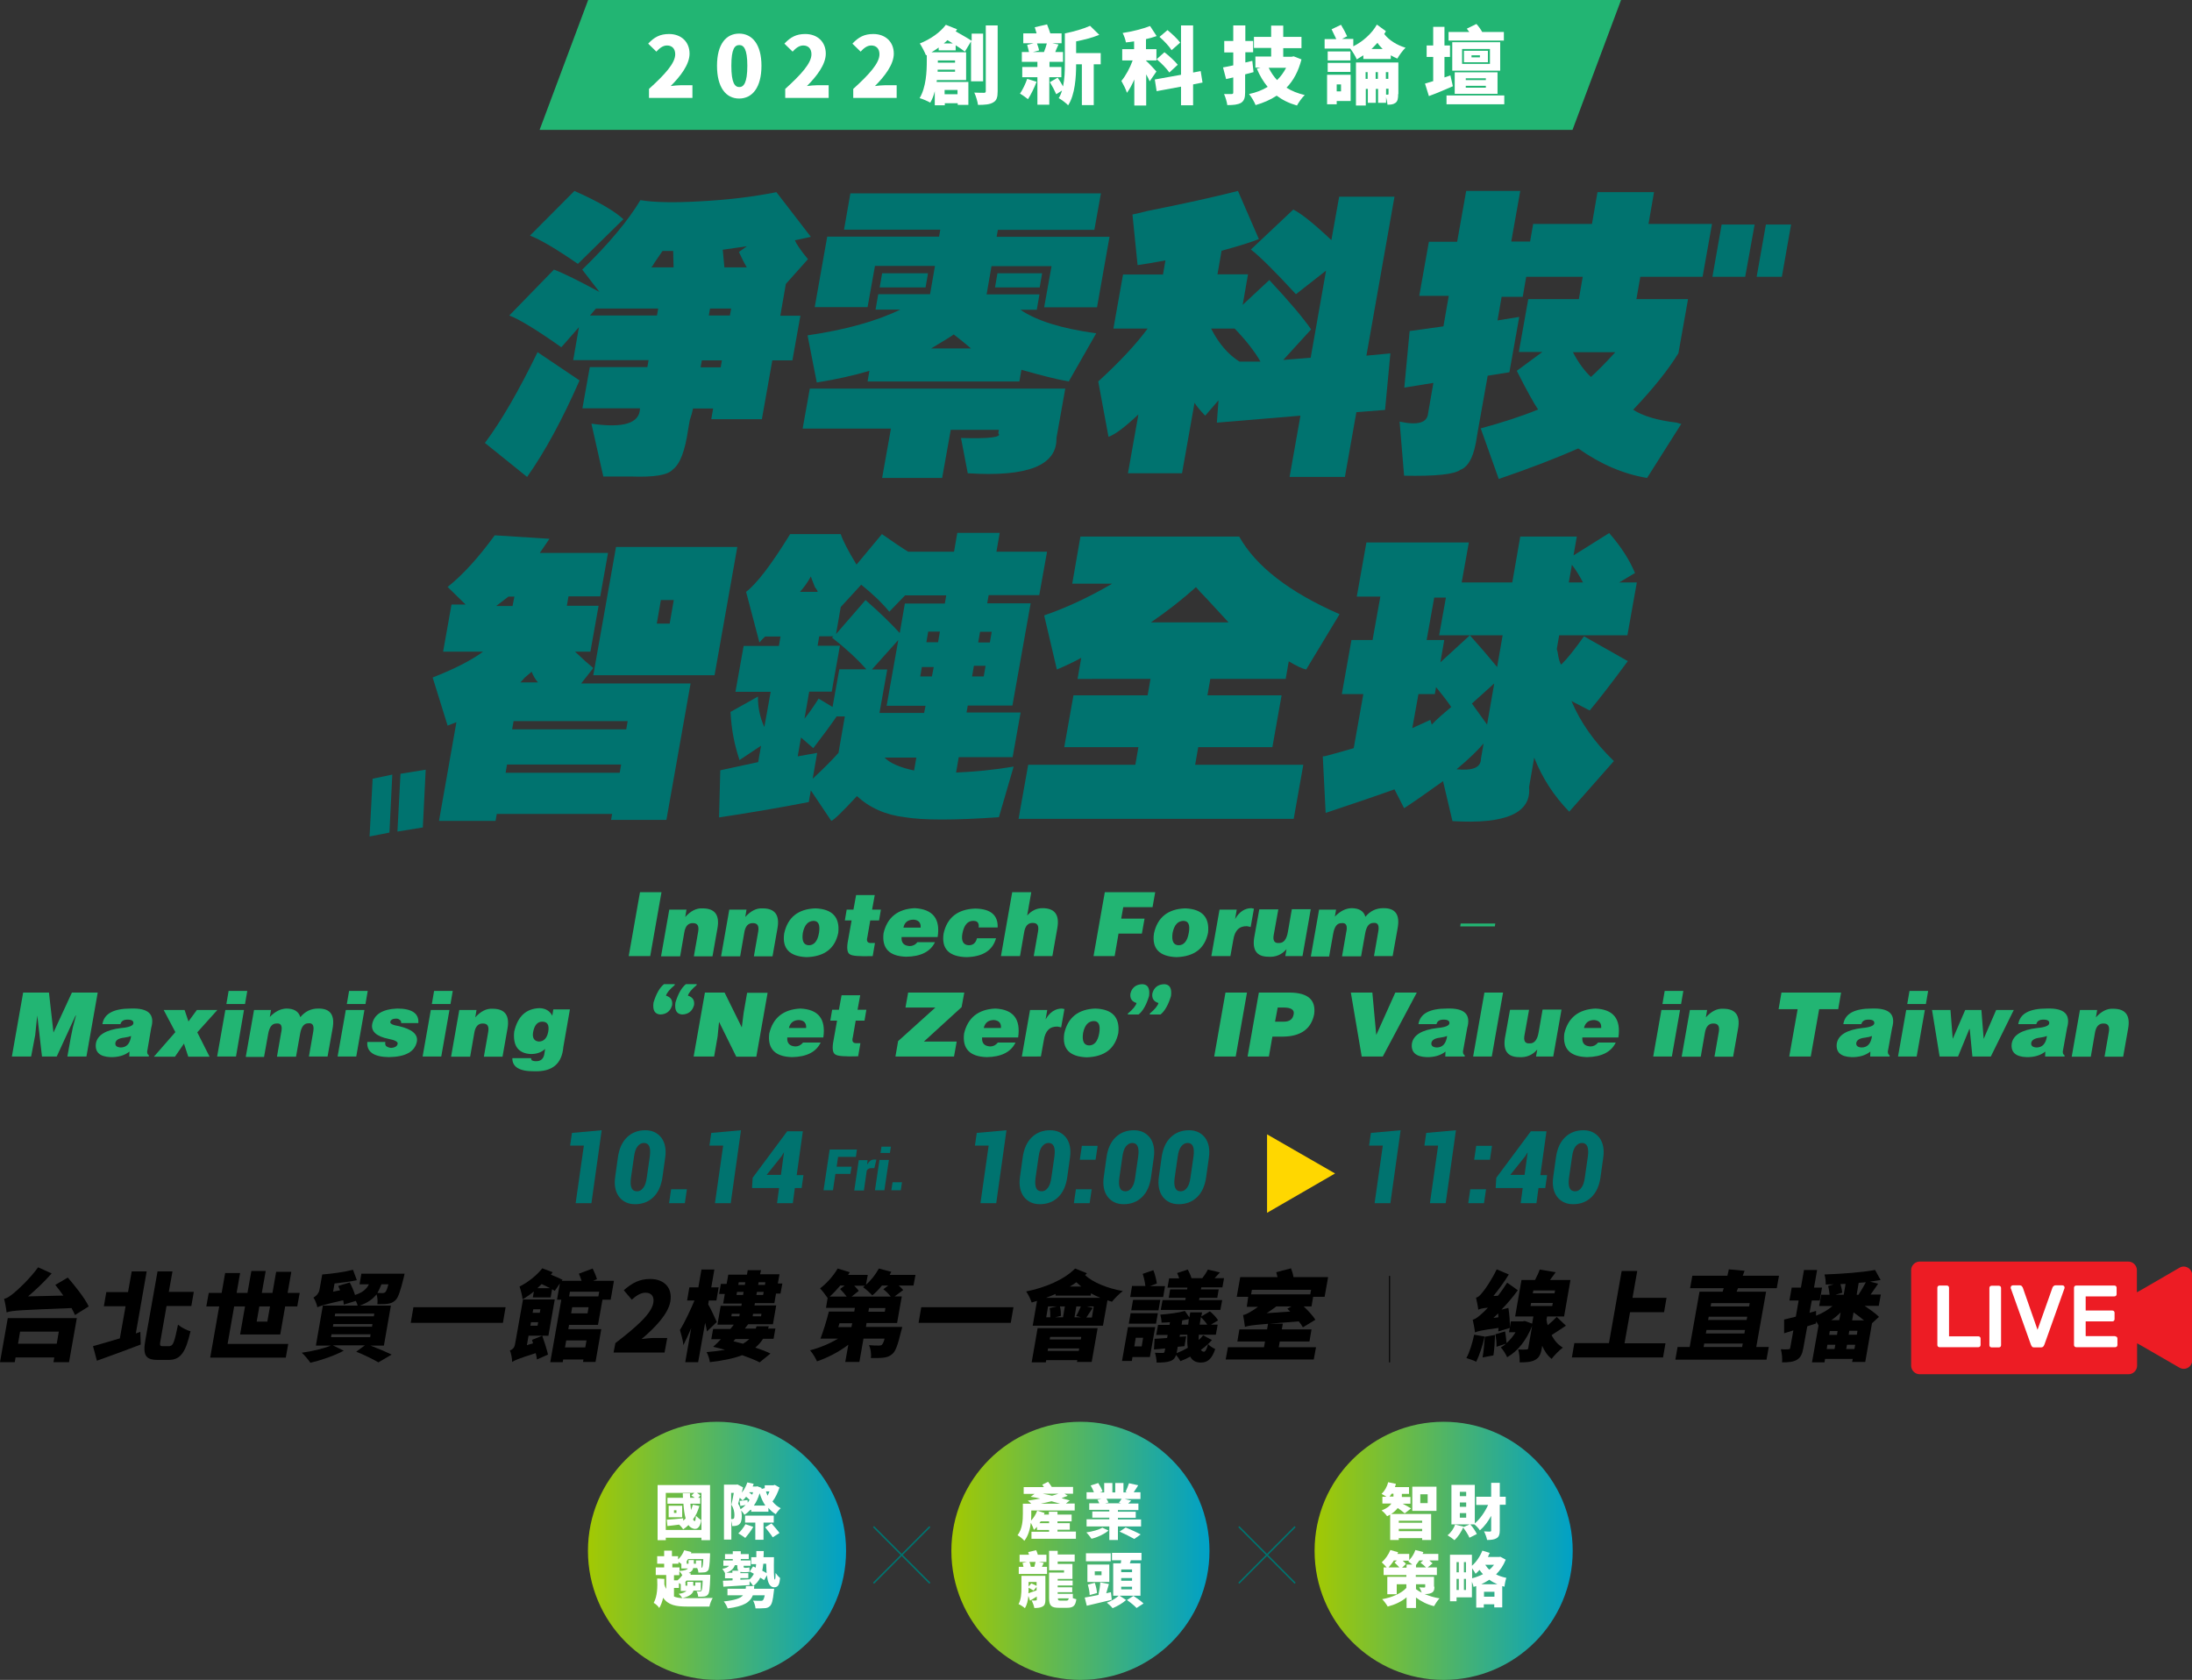<?xml version="1.0" encoding="utf-8"?>
<!-- Generator: Adobe Illustrator 26.5.0, SVG Export Plug-In . SVG Version: 6.00 Build 0)  -->
<svg version="1.1" id="圖層_1" xmlns="http://www.w3.org/2000/svg" xmlns:xlink="http://www.w3.org/1999/xlink" x="0px" y="0px"
	 width="1070px" height="820px" viewBox="0 0 1070 820" style="enable-background:new 0 0 1070 820;" xml:space="preserve">
<rect x="0" y="0" width="1070" height="820" fill="#333333" stroke="none"/>
<style type="text/css">
	.st0{fill:#E5B618;}
	.st1{fill:#0980B2;}
	.st2{fill:#25A149;}
	.st3{fill:#1AA94A;}
	.st4{fill:#00736F;}
	.st5{fill-rule:evenodd;clip-rule:evenodd;fill:#00736F;}
	.st6{fill:#22B573;}
	.st7{fill:#FFFFFF;}
	.st8{fill-rule:evenodd;clip-rule:evenodd;fill:url(#SVGID_1_);}
	.st9{fill-rule:evenodd;clip-rule:evenodd;fill:url(#SVGID_00000006685986362917564970000007037459777732215201_);}
	.st10{fill-rule:evenodd;clip-rule:evenodd;fill:url(#SVGID_00000165952568392121684030000001353418004516135069_);}
	.st11{fill:#FFD700;}
	.st12{fill:none;stroke:#00736F;stroke-width:0.751;stroke-miterlimit:10;}
	.st13{fill:#ED1C24;}
	.st14{fill:none;stroke:#000000;stroke-width:0.501;stroke-miterlimit:10;}
	.st15{fill:url(#SVGID_00000061458744670036058350000002266740738900090766_);}
	.st16{fill:url(#SVGID_00000000907790003135348640000006792521467756593289_);}
	.st17{fill:url(#SVGID_00000101784391442499519910000002292646823695655314_);}
	.st18{fill:url(#SVGID_00000150801634419637660570000015323414817423331726_);}
	.st19{fill:url(#SVGID_00000072246055469742094910000011763760806776284545_);}
	.st20{fill:url(#SVGID_00000178202318010749309370000013928299715683012026_);}
	.st21{fill:url(#SVGID_00000057137548689209608040000013948617101490666159_);}
	.st22{fill:url(#SVGID_00000029758834032014429040000016633379556588648332_);}
	.st23{fill:url(#SVGID_00000070832666397922882720000006937976418796835470_);}
	.st24{fill:url(#SVGID_00000068668789464459793060000012120442182202877854_);}
	.st25{fill:url(#SVGID_00000060027811284599494590000010440253736840104324_);}
	.st26{fill:url(#SVGID_00000060721400042379520250000009964439883205406130_);}
	.st27{fill:url(#SVGID_00000087391411716151313020000015429733441265849530_);}
	.st28{fill:url(#SVGID_00000156584311259738714940000011047266977772338327_);}
	.st29{fill:url(#SVGID_00000129201384975492046390000008790306937748781460_);}
	.st30{fill:url(#SVGID_00000000902039491263284910000001521334319701069747_);}
	.st31{fill:url(#SVGID_00000031180051635656876170000003348828591420453011_);}
	.st32{fill:url(#SVGID_00000111183366280805207580000016879886069587797890_);}
	.st33{fill:url(#SVGID_00000139258110632836454460000011302683383892136866_);}
	.st34{fill:url(#SVGID_00000116934754049313464990000015328368447321984128_);}
	.st35{fill:url(#SVGID_00000128484443793030856930000015689449836572052671_);}
	.st36{fill:url(#SVGID_00000130609929201765722950000011799853584212547465_);}
	.st37{fill:url(#SVGID_00000005246002096232521460000001887561580229990038_);}
	.st38{fill:url(#SVGID_00000024711324989147895640000014340158263371426187_);}
	.st39{fill:url(#SVGID_00000023275724550330792010000002785928806074267820_);}
	.st40{fill:url(#SVGID_00000050631581115769374050000012843555636709208223_);}
	.st41{fill:url(#SVGID_00000079476003986813336090000003657221988477994420_);}
	.st42{fill:url(#SVGID_00000076598559622443441720000010593924517676528534_);}
	.st43{fill:url(#SVGID_00000111168321236087753870000013144301971832833705_);}
	.st44{fill:url(#SVGID_00000109010120197982086830000010367667908570517951_);}
	.st45{fill:url(#SVGID_00000092435211326227934270000015780123091978573758_);}
	.st46{fill:url(#SVGID_00000137094150562274561090000005302785561215985303_);}
	.st47{fill:url(#SVGID_00000000910429462915682040000012184370786645367200_);}
	.st48{fill:url(#SVGID_00000145760264952923895440000003464342690930152636_);}
	.st49{fill:url(#SVGID_00000107581233623353341570000003286383851929651642_);}
	.st50{fill:url(#SVGID_00000147903111891563035750000002205993247417825684_);}
	.st51{fill-rule:evenodd;clip-rule:evenodd;fill:#FFD700;}
	.st52{fill:#333333;}
	.st53{fill:url(#SVGID_00000174578109117678512450000005375179808606672557_);}
	.st54{fill:none;stroke:#FFFFFF;stroke-width:1.01;stroke-miterlimit:10;}
	.st55{fill:url(#SVGID_00000162327893678365507270000001171016248483406259_);}
	.st56{fill:#FF0000;}
	.st57{fill:#231815;}
	.st58{fill:#FFA400;}
	.st59{fill:#3E3A39;}
	.st60{fill-rule:evenodd;clip-rule:evenodd;fill:#3E3A39;}
	.st61{fill-rule:evenodd;clip-rule:evenodd;fill:#FFA400;}
	.st62{fill:#00A73C;}
	.st63{fill:#4F3A93;}
	.st64{fill:#000001;}
	.st65{fill:#FF5800;}
	.st66{fill-rule:evenodd;clip-rule:evenodd;fill:url(#SVGID_00000044883593523426504880000017184044115887636102_);}
	.st67{fill-rule:evenodd;clip-rule:evenodd;fill:url(#SVGID_00000175288965786682629650000003287873620688349323_);}
	.st68{fill-rule:evenodd;clip-rule:evenodd;fill:url(#SVGID_00000090253215197469826950000005713244072072888709_);}
	.st69{fill-rule:evenodd;clip-rule:evenodd;fill:url(#SVGID_00000033356995430329024110000008091031267271900300_);}
	.st70{fill:none;stroke:#000000;stroke-width:0.5;stroke-miterlimit:10;}
</style>
<g>
	<g>
		<g>
			<g>
				<path class="st4" d="M262.4,171.9l20.5,13.8c-8.4,19.1-16.9,34.8-25.6,47.1l-20.6-16.6C244.8,205.4,253.3,190.6,262.4,171.9z
					 M379,93.8l16.8,21.8l-7.8,1.7c0.8,1.9,2.9,5,6.4,9.2l-10.8,12.1l-2.7,15.5h9.8l-3.9,21.8h-9.8l-5.1,28.7h-24.7l0.9-5.2h-9.8
					c-0.3,1.5-0.8,3.4-1.6,5.7c-0.4,2.3-0.7,3.8-0.8,4.6c-1.5,10.3-3.9,16.8-7.5,19.5c-2.4,2.7-9.1,3.8-20.1,3.4h-13.8l-5.8-25.8
					c15.7,2.3,23.6-0.2,23.7-7.5h-28.1l3.6-20.1h28.1l0.6-3.4h-36.8l2.8-16.1l-8.6,9.8c-11.9-8.4-20.4-13.6-25.4-15.5l21.8-22.4
					c5,1.9,12.4,5.6,22.2,10.9l-8.4-10.9c13-12.6,22.4-23.9,28.4-33.9c6.7,1.1,16.2,1.3,28.6,0.6C355,97.6,367.5,96.1,379,93.8z
					 M304.3,107l-22.2,21.8c-10.6-7.3-18.4-11.9-23.4-13.8l21.7-21.8C291.7,98.2,299.7,102.8,304.3,107z M321.3,150.6h-30.4
					l-2.9,3.4h32.7L321.3,150.6z M328.6,122.5h-5.2c-0.5,0.8-1.8,2.7-3.9,5.7c-0.6,1.1-1.1,1.9-1.6,2.3h10.9L328.6,122.5z
					 M352.4,175.9h-9.8l-0.6,3.4h9.8L352.4,175.9z M356.9,150.6h-10.3l-0.6,3.4h10.3L356.9,150.6z M364.6,120.2l-11.8,1.7l0.8,8.6
					h10.9c-0.9-1.5-2.2-4-3.8-7.5L364.6,120.2z"/>
				<path class="st4" d="M395.3,189.7H520l-4.3,24.1c0.3,13.4-14.1,19.1-43.3,17.2l-3.3-17.2c14.1,0.4,20.2-0.4,18.2-2.3l0.3-1.7
					h-23.5l-4.2,23.5h-29.3l4.3-24.1h-43.1L395.3,189.7z M415.1,94.4h122.3l-3.2,17.8h-47.1l-0.6,3.4h55.1l-6.1,34.4h-25.8l3.6-20.1
					H484l-2.4,13.8h25.8l-1.3,7.5h-8c7.9,5.4,20.2,9.2,37,11.5l-13.4,23.5c-6.3-1.1-14-3.1-23.1-5.7l-1,5.7h-74.1l0.9-5.2
					c-7.7,2.3-16.3,4.2-25.7,5.7l-4.5-23c18.5-2.7,33.6-6.9,45.3-12.6h-12.1l1.3-7.5H454l2.4-13.8h-29.3l-3.6,20.1h-25.8l6.1-34.4
					h54.6l0.6-3.4H412L415.1,94.4z M453,133.4l-1.2,6.9h-22.4l1.2-6.9H453z M454.5,170.1H474c-2.7-2.3-5.5-4.6-8.5-6.9
					C465.9,163.2,462.2,165.5,454.5,170.1z M486.9,133.4h21.8l-1.2,6.9h-21.8L486.9,133.4z"/>
				<path class="st4" d="M604.3,93.2l10.2,23.5c-3.7,1.5-9.8,3.4-18.2,5.7l-2,11.5h14.9l-2.6,14.9l13-12.1
					c10,10.7,16.8,18.8,20.4,24.1l-13.6,14.9l13.4-1.1l7.5-42.5l-14.7,11.5c-10.6-11.5-17.9-18.7-22-21.8l20.7-19.5
					c3.9,1.9,10.1,6.9,18.6,14.9l3.8-21.2h27L667,173.6l11.7-1.1l-2.6,27.6l-14,1.1l-5.6,31.6h-27l5.3-29.9l-40.8,3.4l0.8-10.9
					l-6.5,7.5c-2.6-2.7-4.3-4.8-5.2-6.3L577,231h-26.4l5.1-28.7c-6.5,6.1-11.3,9.8-14.6,10.9l-5-27c10.5-9.6,18.5-18.2,24.1-25.8
					h-16.7l4.7-26.4h19.5l1.2-6.9c-5.9,1.1-10.5,1.9-13.6,2.3l-2.5-24.7c0.4,0,2.8-0.6,7.2-1.7C577.5,99.5,592.2,96.3,604.3,93.2z
					 M602.7,160.4h-11.5c3.7,7.3,8.3,12.6,13.8,16.1h10.3C612.4,171.5,608.2,166.1,602.7,160.4z"/>
				<path class="st4" d="M715.7,93.2h26.4l-4.4,24.7h9.2l1.5-8.6h28.7l2.7-15.5h27.6l-2.7,15.5h31l-4.6,25.8h-30.4l-1.9,10.9H824
					l-4.7,26.4c-4.9,8-12.2,17.2-22.1,27.6c4.8,3.1,11.9,5.2,21.3,6.3c1.1,0.4,1.8,0.6,2.2,0.6L804,233.3
					c-11.5-1.9-22.7-6.7-33.6-14.4c-10.4,4.6-23.3,9.6-38.8,14.9l-8.8-24.7c10-2.7,19.4-5.7,28-9.2c-2.1-3.1-5.6-9.4-10.4-18.9
					l12.5-9.2h-11.5l4.6-25.8h24.7l1.9-10.9H745l-1.7,9.8h-10.3l-2,11.5l10.6-1.7l-4.8,27l-10.6,1.7l-4.4,24.7l-0.8,4.6
					c-1.3,9.6-4,15.1-8.1,16.6c-3.1,2.3-12.3,3.2-27.5,2.9l-2.2-26.4c8.8,1.9,13.5,0.6,13.9-4l2.6-14.9l-14.2,2.3l2.6-27.6l16.5-2.3
					l2.6-14.9h-14.4l4.7-26.4h13.8L715.7,93.2z M788.5,171.9h-20.7c2.6,5,5.5,9,8.8,12.1C779.7,181.2,783.7,177.2,788.5,171.9z"/>
			</g>
			<g>
				<path class="st4" d="M241.5,261.3l26.7,1.7l-4.7,6.9h33.3l-3.8,21.2h-15.5l-0.8,4.6h15.5l-4,22.4h-7.5c3.6,3.4,6.6,6.1,8.9,8
					l-5.9,7.5h53.4l-11.8,66.6h-27l0.5-2.9h-56.3l-0.6,3.4h-27.6l8.5-48.2l-4.3,1.7l-7.3-23.5c10.7-4.2,18.9-8.4,24.6-12.6h-19.5
					l4.1-23h6.9l-8.8-8.6C225.7,280.8,233.4,272.4,241.5,261.3z M251.1,291.2h-2.9l-6,4.6h8L251.1,291.2z M303.2,373.2h-55.7l-0.7,4
					h55.7L303.2,373.2z M306.4,352h-55.7l-0.7,4h55.7L306.4,352z M254,333.1h8.6c-1.3-1.5-2.3-3.2-3.1-5.2c-0.9,0.8-2,1.7-3.4,2.9
					C255.2,331.9,254.4,332.7,254,333.1z M300.7,267h59.2l-11.1,62.6h-59.2L300.7,267z M328.9,292.9h-6.3l-2,11.5h6.3L328.9,292.9z"
					/>
				<path class="st4" d="M385.7,260.7h24.7c1,3.1,3.5,8,7.7,14.9l12.4-14.9c5.4,3.8,9.7,6.7,12.8,8.6h22.4l1.6-9.2H488l-1.6,9.2
					h24.7l-3.8,21.2h-24.7l-0.7,4h21.2l-8.9,49.9h-21.8l-0.6,3.4h26.4l-3.9,21.8H468l-1.3,7.5c9.3-0.4,18.6-1.3,28.1-2.9l-7.2,24.7
					c-21.7,1.5-37,1.5-45.9,0c-9.4-1.1-17.2-4.6-23.4-10.3c-7.1,7.7-11.3,11.7-12.5,12.1l-10-14.9l-1,5.7
					c-15.9,3.1-30.5,5.5-43.8,7.5l0.6-23l18.5-4l1.4-8L361,371c-2.5-7.3-4-15.1-4.4-23.5l13.4-7.5c-0.1,5,0.9,10,3.1,14.9l3.1-17.2
					h-17.2l4-22.4h17.2l0.8-4.6h-7.5c-0.9,0.8-1.8,1.7-2.8,2.9l-6.5-24.7C369.3,285,376.5,275.7,385.7,260.7z M412.4,349.7h-4
					c-2.6,3.8-6.4,9-11.4,15.5l-6-5.2l-1.6,9.2l9.5-1.7l-2.2,12.6c5-4.6,9.2-8.8,12.6-12.6L412.4,349.7z M390.5,288.9h8.6
					c0.1-0.4-0.4-1.1-1.3-2.3c-1.1-2.7-1.7-4.4-2-5.2C394.1,284.5,392.3,286.9,390.5,288.9z M406.4,345.1l3.3-18.4h13.2
					c-4.8-5.4-10.4-10.5-16.8-15.5l0.7-0.6h-6.9l-0.8,4.6h10.9l-4,22.4H395l-2.3,13.2c1.9-2.3,4.2-5.5,6.9-9.8L406.4,345.1z
					 M420.4,285.4l-10,10.9l-2.3,13.2l14.4-16.6c7,6.1,12.5,11.5,16.7,16.1l2.5-14.4h19.5l0.7-4h-20.1l-7.7,8
					C430.7,294.4,426.1,290,420.4,285.4z M451.8,344.5h-19l5.7-32.1l-12.9,14.4h7.5l-3.8,21.2h21.8L451.8,344.5z M447.3,369.8h-15.5
					c2.6,2.7,7.4,4.8,14.4,6.3L447.3,369.8z M455.8,325.6H450l-0.8,4.6h5.7L455.8,325.6z M457.9,313.5l0.9-5.2h-5.7l-0.9,5.2H457.9z
					 M481.1,325h-5.7l-0.9,5.2h5.7L481.1,325z M484.1,308.4h-5.7l-0.9,5.2h5.7L484.1,308.4z"/>
				<path class="st4" d="M527.4,261.9h77.5c8.1,14.5,24.5,27.2,49,37.9l-16.3,27c-1.9-0.4-4.7-1.7-8.5-4l-1.5,8.6h-36.8l-1.4,8h36.2
					l-4.5,25.3h-36.2l-1.5,8.6h52.8l-4.7,26.4H497.2l4.7-26.4h52.3l1.5-8.6h-36.2l4.5-25.3h36.2l1.4-8H526l1.8-10.3
					c-3.4,1.9-7.4,3.8-11.9,5.7l-6.2-26.4c11-3.8,22.1-9,33.2-15.5h-19.5L527.4,261.9z M561.8,303.8h37.9
					c-2.9-3.1-6.4-6.9-10.6-11.5c-2.6-2.7-4.4-4.6-5.3-5.7C577,292.7,569.7,298.4,561.8,303.8z"/>
				<path class="st4" d="M742.1,261.9h27.6l-1.6,9.2l17.4-10.9c5.7,6.5,9.9,13,12.6,19.5l-7.7,4.6h8.6l-4.6,25.8h-33.3l-1.1,6.3
					c-0.1,0.4,0,1,0.3,1.7c0.5,3.4,1.1,5.6,1.8,6.3c2.8-2.7,6.5-7.3,11.1-13.8l21.4,12.1c-7.6,10.3-13.8,18.4-18.6,24.1l-8.9-4.6
					c4.3,10.3,11.2,20.1,20.7,29.3L766,396.2c-7.5-7.7-13.2-16.5-17.1-26.4l-2.5,14.4c1.2,12.6-11.3,18.2-37.4,16.6l-4.6-19.5
					c-7.9,5.7-14.2,10.1-19,13.2l-4.7-9.2c-8.6,3.1-19.8,6.9-33.6,11.5l-1.4-27.6c0.8,0,1.8-0.2,3-0.6c5.6-1.5,9.7-2.7,12.1-3.4
					l4.7-26.4H655l4.7-26.4H670l3.8-21.2h-11.5l4.7-26.4h50l-3.5,19.5h24.7L742.1,261.9z M701,335.4l-0.6,3.4h-8l-3,16.6l8.8-4
					l0.7,2.3c1-1.1,2.6-2.7,4.8-4.6c2.2-1.9,3.8-3.2,4.7-4C706.6,342.4,704.1,339.2,701,335.4z M700.1,291.7l-3.7,20.7h8.6
					l-1.9,10.9l14.4-13.2c3.8,4.2,8.3,9.4,13.3,15.5l2.7-15.5h-31l3.3-18.4H700.1z M722.9,370.4l1.3-7.5c-2.9,3.4-7.3,7.7-13.2,12.6
					C719,376.3,722.9,374.6,722.9,370.4z M729.4,333.6l-10.9,9.8l7.4,10.3L729.4,333.6z M767.3,275.7l-1.5,8.6h6.9
					c-0.6-1.1-1.4-2.7-2.6-4.6C769.1,278.1,768.2,276.8,767.3,275.7z"/>
			</g>
			<polygon class="st4" points="840.4,109.6 835.9,135.1 851.9,135.1 856.5,109.6 			"/>
			<polygon class="st4" points="862,109.6 857.5,135.1 869.8,135.1 874.3,109.6 			"/>
			<g>
				<polygon class="st5" points="207.8,375.7 206.4,403.9 194,405.9 195.5,377.7 				"/>
			</g>
			<g>
				<polygon class="st5" points="191.5,378.1 190.1,406.4 180.4,408.3 181.9,380.1 				"/>
			</g>
		</g>
	</g>
	<g>
		<polygon class="st6" points="767.6,63.4 263.4,63.4 287.1,0 791.3,0 		"/>
		<g>
			<path class="st7" d="M316.8,43.4c7.6-6.9,12.8-12.5,12.8-16.9c0-2.8-1.6-4.3-4-4.3c-2.1,0-3.7,1.4-5.2,3l-4-3.9
				c3-3.2,5.8-4.7,10.2-4.7c5.9,0,10,3.8,10,9.6c0,5.3-4.5,11.1-9.2,15.8c1.5-0.2,3.6-0.4,5-0.4h5.6v6.2h-21.2V43.4z"/>
			<path class="st7" d="M350,32.1c0-10.5,4.4-15.7,10.8-15.7s10.9,5.3,10.9,15.7c0,10.5-4.4,16-10.9,16S350,42.6,350,32.1z
				 M364.8,32.1c0-8.3-1.8-10.1-3.9-10.1c-2.2,0-3.9,1.7-3.9,10.1c0,8.4,1.7,10.4,3.9,10.4C363,42.5,364.8,40.5,364.8,32.1z"/>
			<path class="st7" d="M383.3,43.4c7.6-6.9,12.8-12.5,12.8-16.9c0-2.8-1.6-4.3-4-4.3c-2.1,0-3.7,1.4-5.2,3l-4-3.9
				c3-3.2,5.8-4.7,10.2-4.7c5.9,0,10,3.8,10,9.6c0,5.3-4.5,11.1-9.2,15.8c1.5-0.2,3.6-0.4,5-0.4h5.6v6.2h-21.2V43.4z"/>
			<path class="st7" d="M416.5,43.4c7.6-6.9,12.8-12.5,12.8-16.9c0-2.8-1.6-4.3-4-4.3c-2.1,0-3.7,1.4-5.2,3l-4-3.9
				c3-3.2,5.8-4.7,10.2-4.7c5.9,0,10,3.8,10,9.6c0,5.3-4.5,11.1-9.2,15.8c1.5-0.2,3.6-0.4,5-0.4h5.6v6.2h-21.2V43.4z"/>
			<path class="st7" d="M474,39.8V20.2l-3,5c-1.1-0.9-2.8-2-4.5-3.1v2.5h-8.3v-1.4c-1.2,0.9-2.3,1.6-3.5,2.3h16.9v13.6h-14.3
				l-0.1,0.9h15.5v11.2h-5.2v-0.8h-6.3v1h-4.9v-6.9c-0.5,2.1-1.2,3.9-2.2,5.6c-1.2-0.7-3.7-1.8-5.2-2.2c3.2-5.4,3.5-13.1,3.5-18.1
				v-3l-0.4,0.2c-0.5-1.4-2.1-4.4-3-5.8c4.9-1.9,9.9-5.3,12.7-9.1l5.5,2.2c-0.2,0.4-0.5,0.7-0.7,1c2.8,1.6,6,3.4,7.8,4.6v-3.5h5.6
				v23.3H474z M466.2,35v-1h-8.5l0,1H466.2z M457.8,29.5v0.3v0.8h8.4v-1.1H457.8z M465.1,21.2l-2.6-1.6c-0.6,0.6-1.2,1.1-1.8,1.6
				H465.1z M461.1,43.9V46h6.3v-2.1H461.1z M487,12.5v32c0,3-0.5,4.6-2.2,5.5c-1.6,1-4.1,1.2-7.4,1.2c-0.2-1.6-1-4.3-1.8-6
				c2,0.1,4,0.1,4.7,0.1c0.7,0,0.9-0.2,0.9-0.9v-32H487z"/>
			<path class="st7" d="M506,39.9c-1.1,2.9-2.8,6.4-4.2,8.5c-0.9-0.7-2.8-2.1-3.9-2.7c1.3-1.9,2.7-4.8,3.5-7.2L506,39.9z
				 M512.2,37.7v13.4h-5.8V37.7h-7.4v-5h7.4v-2.5h-7.6v-4.8h3.5c-0.2-1-0.6-2.4-0.9-3.5l3.2-0.8h-5.1v-4.8h6.5c-0.3-1-0.6-2.1-0.9-3
				l6-1.4c0.5,1.4,1.2,3,1.6,4.4h5.5v4.8h-4.6l3.1,0.6c-0.6,1.4-1.2,2.6-1.6,3.7h3.8v4.8h-6.6v2.5h5.8v5H512.2z M506.2,21.2
				c0.4,1.2,0.9,2.5,1,3.4l-3,0.8h5.4c0.5-1.3,1.1-2.9,1.4-4.2H506.2z M537.4,31.4h-3.5v19.9h-5.8V31.4h-2.8c0,6.1-0.5,14.8-3.9,20
				c-0.9-1-3.4-2.9-4.6-3.5c0.7-1.1,1.2-2.3,1.6-3.7l-2.8,1.8c-0.7-1.6-2-4.1-3.1-5.9l3.8-2.2c0.9,1.3,1.9,2.9,2.6,4.3
				c0.8-3.6,0.9-7.6,0.9-10.9v-15c4.5-0.9,9.3-2.3,12.3-3.7l4.5,4.4c-3.4,1.4-7.4,2.4-11.3,3.2v5.7h12V31.4z"/>
			<path class="st7" d="M561.2,39.7c-0.4-0.9-1-2.2-1.7-3.4v15.2h-5.8V38.8c-1.1,2.5-2.3,4.8-3.6,6.5c-0.5-1.7-1.8-4.2-2.7-5.8
				c2.1-2.5,4.2-6.4,5.5-10h-5.1V24h5.8v-3.8c-1.4,0.2-2.7,0.4-4,0.5c-0.2-1.3-0.9-3.3-1.6-4.6c4.7-0.7,9.8-2,13.4-3.4l3.2,4.9
				c-1.6,0.6-3.4,1.1-5.2,1.5V24h5.1v5.5h-5.1v0.1c1.1,0.9,4.4,4.5,5.1,5.3L561.2,39.7z M582.4,41.2v10.2h-5.9v-9.1l-11.9,2.2
				l-0.9-5.7l12.8-2.3V12.4h5.9v23l3.7-0.7l0.9,5.6L582.4,41.2z M568.4,25.5c2.2,1.7,5.1,4.3,6.5,6.1l-4.1,3.8
				c-1.2-1.8-3.9-4.6-6.2-6.5L568.4,25.5z M571.9,24.5c-1.1-1.8-3.7-4.6-5.9-6.5l3.9-3.3c2.1,1.7,4.9,4.3,6.2,6.1L571.9,24.5z"/>
			<path class="st7" d="M611.9,35.2c-1.4,0.4-2.7,0.7-4.1,1.1v8.8c0,2.7-0.5,4.1-2,5.1c-1.6,0.9-3.7,1.1-6.7,1.1
				c-0.2-1.5-0.9-3.9-1.6-5.4c1.4,0,3.1,0,3.7,0c0.6,0,0.8-0.2,0.8-0.8v-7.3l-3.5,0.8l-1.5-5.7c1.4-0.2,3.1-0.6,5-1v-6.3h-4.4V20
				h4.4v-7.6h5.9V20h3.8v5.5h-3.8v5l3.4-0.8L611.9,35.2z M635.3,29c-1.5,5.8-3.9,10.3-7.3,13.8c2.5,1.6,5.5,2.8,8.9,3.6
				c-1.3,1.2-3,3.6-3.8,5.1c-3.9-1.1-7.1-2.7-9.9-4.8c-3,2-6.5,3.5-10.3,4.6c-0.6-1.6-2.1-4.1-3.2-5.4c3.4-0.7,6.5-1.9,9.1-3.5
				c-2.1-2.5-3.9-5.5-5.3-8.9l1.9-0.5h-2.6v-5.4h7.7v-4.2h-8.4V18h8.4v-5.5h5.9V18h8.9v5.5h-8.9v4.2h4.1l1-0.2L635.3,29z
				 M619.3,33.1c1.1,2.2,2.4,4.2,4.1,6c1.8-1.8,3.2-3.7,4.4-6H619.3z"/>
			<path class="st7" d="M676.5,15.2c-0.2,0.5-0.5,0.9-0.8,1.4c2.3,3,6.1,5.4,10.4,6.7c-1.3,1.2-3.1,3.7-4,5.3
				c-1.1-0.5-2.2-1-3.2-1.6v1.8h-13.4v-1.8c-1.1,0.7-2.2,1.4-3.2,2c-0.7-1.6-2-3.8-3.2-5.3h-12.5v-4.6h5.7c-0.7-1.5-1.6-3.3-2.3-4.8
				l4.6-2.2c1.1,1.8,2.3,4.1,3,5.6l-2.5,1.3h5.5v3.6c4.7-2.3,9.2-6.4,11.5-10.6L676.5,15.2z M659.3,49.3h-6.8v1.6h-4.7V36.5h11.5
				V49.3z M659.2,29.5h-11.1v-4.4h11.1V29.5z M648.1,30.7h11.1v4.4h-11.1V30.7z M652.5,41.2v3.4h2.1v-3.4H652.5z M682.5,45.9
				c0,2.1-0.2,3.5-1.3,4.3c-1.1,0.8-2.3,0.9-3.9,0.9c-0.1-1.1-0.4-2.5-0.7-3.7v2.8h-3.9v-6.8h-1.1v6.8h-3.9v-6.8h-1v8.1h-4.8v-21
				h20.7V45.9z M667.6,38.5v-3.3h-1v3.3H667.6z M674.9,23.9c-0.9-0.9-1.8-1.9-2.5-3c-0.9,1-1.9,2-2.9,3H674.9z M672.6,38.5v-3.3
				h-1.1v3.3H672.6z M677.7,35.2h-1.2v3.3h1.2V35.2z M676.6,46.2c0.4,0,0.7,0,0.9,0c0.2,0,0.3-0.1,0.3-0.5v-2.4h-1.2V46.2z"/>
			<path class="st7" d="M709.2,42.1c-3.9,1.7-8.1,3.5-11.7,4.8l-1.9-6.1c1.2-0.3,2.5-0.8,4-1.2V27.8h-3.2v-5.6h3.2v-9.1h5.5v9.1h2.7
				v5.6h-2.7v10l2.9-1L709.2,42.1z M734.3,46.6v4.3h-28.2v-4.3H734.3z M734.1,19.8h-27v-4.2h10.1c-0.4-0.6-0.8-1.1-1.2-1.6l4.7-2.3
				c1.1,1.2,2.1,2.6,2.8,3.9h10.6V19.8z M732.3,34.5h-23.4V20.6h23.4V34.5z M710.1,45.8V35.3H731v10.5H710.1z M727.3,23.9h-13.6v7.3
				h13.6V23.9z M726.3,30.4h-11.7v-5.6h11.7V30.4z M715.5,39.1h9.8v-0.9h-9.8V39.1z M715.5,42.8h9.8v-0.9h-9.8V42.8z M722.4,27h-4.1
				v1h4.1V27z"/>
		</g>
	</g>
	<g>
		<g>
			<path class="st6" d="M317.4,466.7h-10.5l5.5-31.2h10.5L317.4,466.7z"/>
			<path class="st6" d="M322.7,466.7l4-22.7h8.4l-0.6,3.6c2.6-2.9,5.4-4.4,8.5-4.2c6,0,8.4,3.3,7.2,9.8l-2.4,13.6h-9.1l2.1-12
				c0.5-2.8-0.3-4.2-2.5-4.2c-2.4-0.1-3.8,1.5-4.3,4.7l-2,11.5H322.7z"/>
			<path class="st6" d="M352,466.7l4-22.7h8.4l-0.6,3.6c2.6-2.9,5.4-4.4,8.5-4.2c6,0,8.4,3.3,7.2,9.8l-2.4,13.6h-9.1l2.1-12
				c0.5-2.8-0.3-4.2-2.5-4.2c-2.4-0.1-3.8,1.5-4.3,4.7l-2,11.5H352z"/>
			<path class="st6" d="M382.8,455.6c1.7-7.8,6.8-11.9,15.2-12.2c8.3,0.3,12,4.3,11.2,11.9c-1.6,7.7-6.7,11.6-15.4,11.9
				C385.4,466.9,381.7,463,382.8,455.6z M397.1,449.5c-2.7,0.1-4.4,2-5.2,5.8c-0.6,4,0.4,6,2.9,6.1c2.6,0,4.3-2,5-6.1
				C400.4,451.4,399.5,449.5,397.1,449.5z"/>
			<path class="st6" d="M427.1,460.3l-1.1,6.4c-6.4,0.2-10-0.1-11-0.8c-1.5-0.7-1.8-3.1-1-7.1l1.7-9.5h-3.3l0.9-5.3h3.3l1.3-7.1h9.1
				l-1.3,7.1h4.3l-0.9,5.3h-4.3l-1.4,8.1c-0.6,2.1,0.1,3.1,2.2,2.9H427.1z"/>
			<path class="st6" d="M457.7,457.4h-17.6c-0.2,2.7,1,4.2,3.9,4.4c1.5,0,2.8-0.6,3.8-1.9h8.6c-2.2,4.6-6.9,7-14,7.1
				c-8.3-0.2-12-4.1-11.1-11.5c1.8-7.7,6.9-11.8,15.2-12.2C455.4,443.8,459.1,448.5,457.7,457.4z M441,452.8h8.4
				c0.2-2.4-1-3.7-3.4-3.9C443.2,448.9,441.5,450.2,441,452.8z"/>
			<path class="st6" d="M487,452.7h-9.3c0.2-1,0-1.8-0.4-2.4c-0.5-0.6-1.2-0.8-2.3-0.8c-2.6,0-4.4,2-5.2,6.1
				c-0.7,3.7,0.4,5.7,3.1,5.8c2.1,0,3.4-1.1,4-3.4h9.3c-1.7,6-6.5,9-14.4,9.2c-8.6-0.2-12.3-4.1-11.2-11.5
				c1.7-7.8,6.9-11.9,15.4-12.2C483.6,443.6,487.2,446.7,487,452.7z"/>
			<path class="st6" d="M488.6,466.7l5.5-31.2h9.3l-2,11.4c2.1-2.4,4.6-3.6,7.5-3.6c6,0,8.4,3.3,7.2,9.8l-2.4,13.6h-9.1l2.1-12
				c0.5-2.8-0.3-4.2-2.5-4.2c-2.4-0.1-3.8,1.5-4.3,4.7l-2,11.5H488.6z"/>
			<path class="st6" d="M544.1,466.7h-10.3l5.5-31.2h24.6l-1.3,7.3h-14.3l-1,5.6h11.4l-1.3,7.3H546L544.1,466.7z"/>
			<path class="st6" d="M563.3,455.6c1.7-7.8,6.8-11.9,15.2-12.2c8.3,0.3,12,4.3,11.2,11.9c-1.6,7.7-6.7,11.6-15.4,11.9
				C565.9,466.9,562.2,463,563.3,455.6z M577.6,449.5c-2.7,0.1-4.4,2-5.2,5.8c-0.6,4,0.4,6,2.9,6.1c2.6,0,4.3-2,5-6.1
				C581,451.4,580.1,449.5,577.6,449.5z"/>
			<path class="st6" d="M591.3,466.7l4-22.7h8.4l-0.8,4.6c2-3.5,4.7-5.3,8-5.3c0.2,0,0.4,0.1,0.7,0.2c0.2,0,0.4,0,0.5,0l-1.6,9
				c-0.1,0-0.4-0.1-0.8-0.2c-0.4-0.1-0.8-0.2-1-0.2c-3.8-0.1-6,2.1-6.7,6.8l-1.4,7.8H591.3z"/>
			<path class="st6" d="M639.8,444l-4,22.7h-8.4l0.6-3.4c-2.3,2.7-5.3,4-9.1,3.7c-5.4-0.1-7.6-3.2-6.7-9.2l2.5-13.9h9.3l-2.2,12.2
				c-0.6,2.9,0.2,4.4,2.5,4.2c2.3,0.1,3.8-1.8,4.4-5.6l1.9-10.9H639.8z"/>
			<path class="st6" d="M639.9,466.7l4-22.7h8.3l-0.6,3.4c2.5-2.6,5.2-4,8.1-4.1c3.7,0,6,1.4,6.8,4.2c2.3-2.8,5.2-4.2,8.7-4.2
				c6-0.1,8.3,3.2,7,10l-2.4,13.4h-9.1l2-11.5c0.7-3.4,0-5-2.3-4.7c-2.1,0-3.4,1.7-4,5.1l-2,11.2h-9.3l2-11.5c0.8-3.4,0.1-5-2.3-4.7
				c-2.1,0-3.4,1.7-4,5.1l-2,11.2H639.9z"/>
			<path class="st6" d="M729.9,450.8l-0.2,1.4h-16.9l0.2-1.4H729.9z"/>
			<path class="st6" d="M15.2,515.7H5.8l5.5-31.2h12.6l2.2,19.5l9-19.5h12.6l-5.5,31.2h-9.3l1.7-9.5l1-4.9l1.5-5.6h-0.2l-9.2,20
				h-7.2l-2.3-20l-0.5,4.6l-0.5,4.9L15.2,515.7z"/>
			<path class="st6" d="M72.6,515.7h-9.5l0.1-2.4c-2.4,1.9-5.5,2.8-9.3,2.7c-5.2-0.2-7.6-2.4-7.1-6.6c0.7-4.2,4.9-6.7,12.4-7.6
				c3.7-0.3,5.7-1.1,5.9-2.2c0.2-1.2-0.7-1.9-2.8-1.9c-2,0-3.1,0.7-3.5,2.2h-8.8c0.8-5.1,5.4-7.6,13.9-7.6c8.6-0.3,11.8,2.8,9.9,9.5
				L72,512.3c-0.4,1.4-0.1,2.3,0.7,2.9L72.6,515.7z M58.9,511.3c2.9,0,4.6-1.9,5.1-5.6c-0.7,0.3-1.9,0.6-3.4,0.8
				c-2.7,0.3-4.1,1.2-4.3,2.7C56.2,510.5,57.1,511.2,58.9,511.3z"/>
			<path class="st6" d="M75.2,515.7l10.4-11.9L79.9,493h10.2l1.9,5.6l4.1-5.6h10l-9.8,10.9l6,11.9H91.9l-2.1-6.4l-4.4,6.4H75.2z"/>
			<path class="st6" d="M115.2,515.7H106l4-22.7h9.1L115.2,515.7z M110.5,490.1l1.1-6.4h9.1l-1.1,6.4H110.5z"/>
			<path class="st6" d="M120,515.7l4-22.7h8.3l-0.6,3.4c2.5-2.6,5.2-4,8.1-4.1c3.7,0,6,1.4,6.8,4.2c2.3-2.8,5.2-4.2,8.7-4.2
				c6-0.1,8.3,3.2,7,10l-2.4,13.4h-9.1l2-11.5c0.7-3.4,0-5-2.3-4.7c-2.1,0-3.4,1.7-4,5.1l-2,11.2h-9.3l2-11.5c0.8-3.4,0.1-5-2.3-4.7
				c-2.1,0-3.4,1.7-4,5.1l-2,11.2H120z"/>
			<path class="st6" d="M173.9,515.7h-9.1l4-22.7h9.1L173.9,515.7z M169.3,490.1l1.1-6.4h9.1l-1.1,6.4H169.3z"/>
			<path class="st6" d="M179.3,508.6h8.8c-0.2,1,0,1.8,0.6,2.2c0.5,0.3,1.2,0.6,2.1,0.7c2-0.1,3.1-0.8,3.3-2c0.2-1-1.3-1.8-4.4-2.4
				c-6-1.2-8.7-3.7-8-7.3c1-4.7,5-7.2,12.2-7.5c7.2,0,10.7,2.4,10.3,7.1h-8.4c0.1-0.7-0.1-1.2-0.6-1.5c-0.5-0.5-1.1-0.7-1.8-0.7
				c-1.7,0-2.7,0.6-2.9,1.7c-0.1,0.8,1.3,1.5,4.3,2c6.4,1.5,9.3,4,8.7,7.5c-1,5-5.6,7.5-13.7,7.6
				C182.4,515.9,178.9,513.4,179.3,508.6z"/>
			<path class="st6" d="M215.4,515.7h-9.1l4-22.7h9.1L215.4,515.7z M210.8,490.1l1.1-6.4h9.1l-1.1,6.4H210.8z"/>
			<path class="st6" d="M220.2,515.7l4-22.7h8.4l-0.6,3.6c2.6-2.9,5.4-4.4,8.5-4.2c6,0,8.4,3.3,7.2,9.8l-2.4,13.6h-9.1l2.1-12
				c0.5-2.8-0.3-4.2-2.5-4.2c-2.4-0.1-3.8,1.5-4.3,4.7l-2,11.5H220.2z"/>
			<path class="st6" d="M250.1,516.5h9.1c0.1,0.3,0.2,0.7,0.3,1c0.5,0.3,1.2,0.5,2,0.5c2.5,0.1,4-1.2,4.3-4.1l0.3-1.9
				c-1.8,1.7-4.1,2.5-7,2.5c-6.1-0.3-8.8-4-8.1-10.9c1.7-7.5,5.8-11.3,12.4-11.5c3,0.1,5,1.4,6.2,3.7l0.5-3.1h8.1l-3.2,18.3
				c-0.7,8.3-5.4,12.2-14.2,11.9C253.6,523,250,520.8,250.1,516.5z M264.7,498.7c-2.4,0-3.9,1.8-4.5,5.3c-0.4,2.7,0.6,4.2,2.8,4.4
				c2.4,0,4-1.6,4.6-4.7C268.2,500.4,267.3,498.7,264.7,498.7z"/>
			<path class="st6" d="M324.1,480.4h5.3l-0.1,0.5c-2.4,2-3.8,3.7-4.2,5.1c2.3,0.7,3.3,2.2,3,4.6c-0.8,2.9-2.7,4.5-5.8,4.6
				c-2.7-0.2-3.8-2.1-3.3-5.8C320.3,485.1,322,482.1,324.1,480.4z M334.8,480.4h5.3l-0.1,0.5c-2.4,2-3.8,3.7-4.2,5.1
				c2.3,0.7,3.3,2.2,3,4.6c-0.8,2.9-2.7,4.5-5.8,4.6c-2.7-0.2-3.8-2.1-3.3-5.8C331,485.1,332.7,482.1,334.8,480.4z"/>
			<path class="st6" d="M353.7,484.5l8.4,17l0.9-7.1l1.7-9.8h10l-5.5,31.2h-9.8l-8.4-17l-0.7,7.1l-1.7,9.8h-10l5.5-31.2H353.7z"/>
			<path class="st6" d="M401.9,506.4h-17.6c-0.2,2.7,1,4.2,3.9,4.4c1.5,0,2.7-0.6,3.8-1.9h8.6c-2.2,4.6-6.9,7-14,7.1
				c-8.3-0.2-12-4.1-11.1-11.5c1.8-7.7,6.9-11.8,15.2-12.2C399.5,492.7,403.2,497.4,401.9,506.4z M385.1,501.8h8.4
				c0.2-2.4-1-3.7-3.4-3.9C387.4,497.9,385.7,499.2,385.1,501.8z"/>
			<path class="st6" d="M420,509.2l-1.1,6.4c-6.4,0.2-10-0.1-11-0.8c-1.5-0.7-1.8-3.1-1-7.1l1.7-9.5h-3.3l0.9-5.3h3.3l1.3-7.1h9.1
				l-1.3,7.1h4.3l-0.9,5.3h-4.3l-1.4,8.1c-0.6,2.1,0.1,3.1,2.2,2.9H420z"/>
			<path class="st6" d="M465.7,515.7h-28.6l1.3-7.5l18.2-16.4H442l1.3-7.3h27.4l-1.3,7.1L451,508.4h16L465.7,515.7z"/>
			<path class="st6" d="M497,506.4h-17.6c-0.2,2.7,1,4.2,3.9,4.4c1.5,0,2.7-0.6,3.8-1.9h8.6c-2.2,4.6-6.9,7-14,7.1
				c-8.3-0.2-12-4.1-11.1-11.5c1.8-7.7,6.9-11.8,15.2-12.2C494.6,492.7,498.3,497.4,497,506.4z M480.2,501.8h8.4
				c0.2-2.4-1-3.7-3.4-3.9C482.5,497.9,480.8,499.2,480.2,501.8z"/>
			<path class="st6" d="M498.8,515.7l4-22.7h8.4l-0.8,4.6c2-3.5,4.7-5.3,8-5.3c0.2,0,0.4,0.1,0.7,0.2c0.2,0,0.4,0,0.5,0l-1.6,9
				c-0.1,0-0.4-0.1-0.8-0.2c-0.4-0.1-0.8-0.2-1-0.2c-3.8-0.1-6,2.1-6.7,6.8l-1.4,7.8H498.8z"/>
			<path class="st6" d="M519.5,504.5c1.7-7.8,6.8-11.9,15.2-12.2c8.3,0.3,12,4.3,11.2,11.9c-1.6,7.7-6.7,11.6-15.4,11.9
				C522.1,515.8,518.4,512,519.5,504.5z M533.9,498.4c-2.7,0.1-4.4,2-5.2,5.8c-0.6,4,0.4,6,2.9,6.1c2.6,0,4.3-2,5-6.1
				C537.2,500.3,536.3,498.4,533.9,498.4z"/>
			<path class="st6" d="M555.8,495.2h-5.3l0.1-0.5c2.4-2,3.8-3.7,4.2-5.1c-2.3-0.7-3.3-2.2-3-4.6c0.7-2.9,2.7-4.5,5.8-4.6
				c2.7,0.1,3.8,2,3.3,5.8C559.6,490.5,557.9,493.5,555.8,495.2z M566.5,495.2h-5.3l0.1-0.5c2.4-2,3.8-3.7,4.2-5.1
				c-2.3-0.7-3.3-2.2-3-4.6c0.7-2.9,2.7-4.5,5.8-4.6c2.7,0.1,3.8,2,3.3,5.8C570.3,490.5,568.6,493.5,566.5,495.2z"/>
			<path class="st6" d="M603.2,515.7h-10.5l5.5-31.2h10.5L603.2,515.7z"/>
			<path class="st6" d="M619.4,515.7H609l5.5-31.2h15.2c8.8,0.1,12.7,3.6,11.8,10.5c-1.4,7.2-6.5,10.9-15.2,11h-5.2L619.4,515.7z
				 M622.4,498.7h4.3c2.8,0,4.4-1.2,4.8-3.7c0.4-2.1-1.3-3.2-4.9-3.2h-2.9L622.4,498.7z"/>
			<path class="st6" d="M664.7,515.7l-5.3-31.2h10.5l1.9,20.7l9.3-20.7h10.5L675,515.7H664.7z"/>
			<path class="st6" d="M715,515.7h-9.5l0.1-2.4c-2.4,1.9-5.5,2.8-9.3,2.7c-5.2-0.2-7.6-2.4-7.1-6.6c0.7-4.2,4.9-6.7,12.4-7.6
				c3.7-0.3,5.7-1.1,5.9-2.2c0.2-1.2-0.7-1.9-2.8-1.9c-2,0-3.1,0.7-3.5,2.2h-8.8c0.8-5.1,5.4-7.6,13.9-7.6c8.6-0.3,11.8,2.8,9.9,9.5
				l-1.9,10.5c-0.4,1.4-0.1,2.3,0.7,2.9L715,515.7z M701.3,511.3c2.9,0,4.6-1.9,5.1-5.6c-0.7,0.3-1.9,0.6-3.4,0.8
				c-2.7,0.3-4.1,1.2-4.3,2.7C698.6,510.5,699.5,511.2,701.3,511.3z"/>
			<path class="st6" d="M728.2,515.7h-9.1l5.5-31.2h9.1L728.2,515.7z"/>
			<path class="st6" d="M762.2,493l-4,22.7h-8.4l0.6-3.4c-2.3,2.7-5.3,4-9.1,3.7c-5.4-0.1-7.6-3.2-6.7-9.2l2.5-13.9h9.3l-2.2,12.2
				c-0.6,2.9,0.2,4.4,2.5,4.2c2.3,0.1,3.8-1.8,4.4-5.6l1.9-10.9H762.2z"/>
			<path class="st6" d="M790,506.4h-17.6c-0.2,2.7,1,4.2,3.9,4.4c1.5,0,2.7-0.6,3.8-1.9h8.6c-2.2,4.6-6.9,7-14,7.1
				c-8.3-0.2-12-4.1-11.1-11.5c1.8-7.7,6.9-11.8,15.2-12.2C787.6,492.7,791.3,497.4,790,506.4z M773.2,501.8h8.4
				c0.2-2.4-1-3.7-3.4-3.9C775.5,497.9,773.8,499.2,773.2,501.8z"/>
			<path class="st6" d="M816.1,515.7H807l4-22.7h9.1L816.1,515.7z M811.5,490.1l1.1-6.4h9.1l-1.1,6.4H811.5z"/>
			<path class="st6" d="M820.9,515.7l4-22.7h8.4l-0.6,3.6c2.6-2.9,5.4-4.4,8.5-4.2c6,0,8.4,3.3,7.2,9.8l-2.4,13.6h-9.1l2.1-12
				c0.5-2.8-0.3-4.2-2.5-4.2c-2.4-0.1-3.8,1.5-4.3,4.7l-2,11.5H820.9z"/>
			<path class="st6" d="M868.2,492.6l1.4-8.1h29.1l-1.4,8.1H888l-4.1,23.1h-10.5l4.1-23.1H868.2z"/>
			<path class="st6" d="M922.4,515.7h-9.5l0.1-2.4c-2.4,1.9-5.5,2.8-9.3,2.7c-5.2-0.2-7.6-2.4-7.1-6.6c0.7-4.2,4.9-6.7,12.4-7.6
				c3.7-0.3,5.7-1.1,5.9-2.2c0.2-1.2-0.7-1.9-2.8-1.9c-2,0-3.1,0.7-3.5,2.2h-8.8c0.8-5.1,5.4-7.6,13.9-7.6c8.6-0.3,11.8,2.8,9.9,9.5
				l-1.9,10.5c-0.4,1.4-0.1,2.3,0.7,2.9L922.4,515.7z M908.7,511.3c2.9,0,4.6-1.9,5.1-5.6c-0.7,0.3-1.9,0.6-3.4,0.8
				c-2.7,0.3-4.1,1.2-4.3,2.7C906,510.5,906.9,511.2,908.7,511.3z"/>
			<path class="st6" d="M935.6,515.7h-9.1l4-22.7h9.1L935.6,515.7z M931,490.1l1.1-6.4h9.1l-1.1,6.4H931z"/>
			<path class="st6" d="M967.2,493l1.1,14.1l6.1-14.1h8.6l-11.2,22.7h-9l-1.3-13.4h-0.2l-5.5,13.4h-9l-3.7-22.7h9l1.1,14.1l6.1-14.1
				H967.2z"/>
			<path class="st6" d="M1007.8,515.7h-9.5l0.1-2.4c-2.4,1.9-5.5,2.8-9.3,2.7c-5.2-0.2-7.6-2.4-7.1-6.6c0.7-4.2,4.9-6.7,12.4-7.6
				c3.7-0.3,5.7-1.1,5.9-2.2c0.2-1.2-0.7-1.9-2.8-1.9c-2,0-3.1,0.7-3.5,2.2h-8.8c0.8-5.1,5.4-7.6,13.9-7.6c8.6-0.3,11.8,2.8,9.9,9.5
				l-1.9,10.5c-0.4,1.4-0.1,2.3,0.7,2.9L1007.8,515.7z M994.1,511.3c2.9,0,4.6-1.9,5.1-5.6c-0.7,0.3-1.9,0.6-3.4,0.8
				c-2.7,0.3-4.1,1.2-4.3,2.7C991.4,510.5,992.3,511.2,994.1,511.3z"/>
			<path class="st6" d="M1011.3,515.7l4-22.7h8.4l-0.6,3.6c2.6-2.9,5.4-4.4,8.5-4.2c6,0,8.4,3.3,7.2,9.8l-2.4,13.6h-9.1l2.1-12
				c0.5-2.8-0.3-4.2-2.5-4.2c-2.4-0.1-3.8,1.5-4.3,4.7l-2,11.5H1011.3z"/>
		</g>
	</g>
	<g>
		<g>
			<linearGradient id="SVGID_1_" gradientUnits="userSpaceOnUse" x1="287.027" y1="757.005" x2="413.067" y2="757.005">
				<stop  offset="0" style="stop-color:#A3C902"/>
				<stop  offset="1" style="stop-color:#00A1C7"/>
			</linearGradient>
			<ellipse class="st8" cx="350" cy="757" rx="63" ry="63"/>
			<g>
				<path class="st7" d="M346.6,724.9v26.9h-4.2v-1.2H325v1.2h-4v-26.9H346.6z M342.4,746.8v-18.1h-2.2c0.7,0.4,1.3,0.9,1.7,1.3
					l-1.1,1.1h1v2.9H337c0.1,1.1,0.2,2.1,0.3,3.1c0.4-0.8,0.6-1.7,0.9-2.6l3.2,0.6c-0.7,2.4-1.7,4.7-3.1,6.5
					c0.2,0.5,0.5,0.8,0.8,0.9c0.3,0.1,0.5-1,0.6-2.6c0.6,0.6,1.9,1.7,2.6,2.1c-0.5,3.9-2.4,5-4.5,3.9c-0.7-0.3-1.3-0.8-1.7-1.5
					c-0.8,0.8-1.7,1.5-2.6,2.1c-0.4-0.6-1.3-1.7-2-2.3c-2,0.3-4,0.5-5.7,0.7l-0.3-3.1c2.1-0.1,5-0.4,8-0.7l0,1.2
					c0.4-0.4,0.8-0.7,1.2-1.1c-0.6-2-0.9-4.5-1.1-7.2h-7.8v-2.9h7.6c-0.1-0.7-0.1-1.4-0.1-2.2h3.5c0,0.7,0,1.4,0.1,2.2h2.2
					c-0.5-0.4-1.1-0.8-1.6-1.1l1.4-1.3H325v18.1H342.4z M333,740.6h-6.6V735h6.6V740.6z M330.2,737.2H329v1.3h1.2V737.2z"/>
				<path class="st7" d="M366.3,737c-0.9,0.9-1.9,1.8-2.9,2.4c-0.4-0.6-1-1.5-1.6-2.1c0.2,1,0.3,1.9,0.3,2.7c0,2.1-0.4,3.4-1.3,4.1
					c-0.5,0.4-1,0.6-1.7,0.7c-0.5,0.1-1.1,0.1-1.7,0.1c0-0.7-0.2-1.7-0.4-2.5v9.1h-3.6v-26.8h6l0.6-0.1l2.7,1.4
					c-0.2,0.8-0.4,1.7-0.6,2.6c1.2-1.4,2.1-3.2,2.7-5l3.1,0.7c-0.1,0.4-0.3,0.9-0.5,1.3h1.7l0.6-0.1l2.1,0.8l-0.1,0.5l1.6-0.4v-1.4
					h4.2l0.7-0.2l2.3,1.3c-0.8,2.4-2,5-3.4,6.8c1.1,1.4,2.4,2.5,4,3.3c-0.8,0.7-1.9,2-2.4,2.9c-1.4-0.8-2.6-1.8-3.6-3.1v1.9h-8.4
					V737z M356.9,741.5c0.2,0,0.4,0,0.5,0c0.3,0,0.5-0.1,0.7-0.2c0.3-0.2,0.4-0.8,0.4-1.7c0-1.3-0.2-3.2-1.5-5.1
					c0.4-1.7,0.9-3.9,1.2-5.8h-1.3V741.5z M365,733.5c0.3-0.4,0.6-0.9,0.9-1.4c-0.5-0.5-1.1-1-1.7-1.5c-0.5,0.7-1.1,1.3-1.7,1.8
					c-0.3-0.3-0.9-0.9-1.4-1.3c-0.3,1-0.5,2-0.8,2.9c0.6,0.9,1,1.9,1.2,2.7c0.9-0.6,1.7-1.3,2.5-2.1c-0.9,0.2-1.7,0.4-2.6,0.5
					l-0.4-2.5c1.2-0.1,2.4-0.2,3.9-0.4L365,733.5z M367.7,745.3c-1,1.8-2.7,4-3.9,5.4c-0.8-0.6-2.4-1.7-3.4-2.2
					c1.2-1.1,2.6-2.9,3.5-4.5L367.7,745.3z M372.7,743.2v8.4h-4v-8.4h-5v-3.4h14v3.4H372.7z M365.8,728.4l-0.1,0.1
					c0.4,0.4,1,0.7,1.5,1.1c0.1-0.4,0.3-0.8,0.4-1.2H365.8z M373.6,734.9c-1.2-1.7-2.1-3.8-2.8-6c-0.7,2.3-1.6,4.3-2.8,6H373.6z
					 M376.6,743.6c1.2,1.4,3,3.4,3.9,4.7l-3.3,2.1c-0.8-1.3-2.5-3.4-3.7-4.9L376.6,743.6z M373.9,728c0.2,0.7,0.5,1.4,0.8,2.1
					c0.3-0.6,0.6-1.4,0.9-2.1H373.9z"/>
				<path class="st7" d="M338.5,776.5c-0.5,1.5-1.9,2.8-5.4,3.5c0.7,0,1.6,0.1,2.4,0.1c2.6,0,9.4,0,12.4-0.1c-0.6,1-1.4,2.9-1.6,4.2
					h-10.9c-5.5,0-9.2-0.7-11.7-4.3c-0.4,1.8-1,3.5-1.9,5c-0.5-0.9-1.9-2.1-2.7-2.5c1.8-3.3,1.9-7.8,1.7-11.9l3.5,0.2
					c0,0.9,0,1.8,0,2.7c0.2,0.8,0.5,1.6,0.9,2.2v-6.8h-5.1v-3.7h4.1v-1.8h-3.4v-3.7h3.4v-2.7h3.8v2.7h3v1.6c1.3-1.2,2.4-2.9,3-4.5
					l3.5,0.9c-0.1,0.2-0.2,0.4-0.3,0.6h9.4c0,0,0,0.8,0,1.1c-0.2,4.7-0.4,6.6-1,7.3c-0.5,0.6-1.2,0.9-1.9,0.9
					c-0.6,0.1-1.7,0.1-2.8,0.1c0-0.6-0.2-1.5-0.6-2.2h-1.9c-0.2,1-0.8,1.8-2.2,2.4l1.1,0.3c-0.1,0.2-0.2,0.4-0.3,0.6h9.7
					c0,0,0,0.8,0,1.2c-0.2,5.5-0.4,7.6-1.1,8.4c-0.5,0.7-1.2,0.9-1.9,1c-0.7,0.1-1.7,0.1-2.9,0.1c0-0.8-0.4-2-0.8-2.7
					c0.8,0.1,1.4,0.1,1.7,0.1c0.4,0,0.5-0.1,0.7-0.3c0.3-0.4,0.5-1.7,0.6-5h-7.9c-0.2,0.3-0.5,0.6-0.7,0.9h0.2v1.6h0.9v-1.9h2.9v1.9
					h1v-1.6h2.7v4H338.5z M328.1,765.1h3.6v1.7c2.4-0.1,3.7-0.6,4.1-1.2h-3.2v-2.2c-0.4-0.3-1-0.7-1.4-1v0.9h-3V765.1z M329,768.9
					v2.5h1.7c0.9-0.7,1.8-1.7,2.4-2.6h-0.1c-0.3-0.6-0.9-1.4-1.4-1.9v2H329z M332.3,776.5v-3.2c-0.3-0.2-0.6-0.4-0.9-0.6v2.4H329
					v4.2c1.2,0.5,2.5,0.7,4.1,0.8c-0.4-0.6-1.1-1.5-1.8-2.1c2.1-0.3,3.2-0.9,3.8-1.4H332.3z M335.9,761c-0.2,0.4-0.5,0.7-0.7,1v1.3
					h0.9v-1.8h2.6v1.8h1v-1.6h2.7v3.6c0.1,0,0.3-0.1,0.4-0.3c0.2-0.3,0.4-1.4,0.5-4H335.9z"/>
				<path class="st7" d="M377.8,759.9c-0.1,5.9-0.1,11.1,0.4,11.1c0.3,0,0.4-1.4,0.4-3.2c0.6,0.9,1.5,1.9,2.2,2.5
					c-0.3,2.9-0.8,4.5-2.9,4.5c-2.2,0-3.2-2.4-3.5-5.9l-1.4,2.4c-0.5-0.4-1.2-0.8-1.9-1.2c-0.8,1.6-1.9,3-3.5,4.1h0.6
					c-0.1,0.5-0.1,0.9-0.1,1.3h9.8c0,0-0.1,1.1-0.2,1.6c-0.4,3.9-0.9,5.9-1.8,6.8c-0.8,0.8-1.7,1.1-2.9,1.1c-1,0.1-2.6,0.1-4.2,0.1
					c-0.1-1.2-0.6-2.8-1.2-3.8c1.4,0.1,2.9,0.1,3.6,0.1c0.5,0,0.9,0,1.2-0.3c0.3-0.3,0.6-1,0.9-2.4h-5.8c-1.3,3.3-4.3,5.4-12.3,6.4
					c-0.3-1-1.2-2.6-1.9-3.4c5.5-0.6,8.1-1.5,9.4-3h-7.6v-3.2h8.9c0.1-0.4,0.1-0.9,0.1-1.3h3.6c-0.4-0.7-1.2-1.7-1.8-2.4l0,1.9
					c-4.6,0.3-9.3,0.6-12.8,0.8l-0.2-2.9c1.4,0,3-0.1,4.7-0.2v-1h-3.7v-2.4h0.1c-0.3-0.6-1-1.7-1.4-2.2c1.5-0.3,2.7-0.7,3.2-1.5
					h-2.7v-2.6h4.6v-0.7h-3.8v-2.4h3.8v-1.4h3.9v1.4h3.9v2.4h-3.9v0.7h4.8v2.6H363v0.3c0,0.4,0.1,0.7,0.5,0.7h0.7
					c0.4,0,1.2-0.1,1.6-0.2c0,0.7,0.1,1.4,0.1,2.1l1.7-2.6l1.3,0.6c0.1-0.6,0.1-1.1,0.2-1.7h-2.4v-3.4h2.5c0-0.9,0-1.9,0-3h3.6
					c0,1,0,2-0.1,3H377.8z M357.5,767.8v-1.1h3c-0.5-0.5-0.6-1.3-0.6-2.4v-0.3h-1.2c-0.6,1.8-2,3-4.2,3.7H357.5z M365.7,771.1
					c1-0.8,1.7-1.8,2.3-2.9l-2-1.1v0.1c-0.4,0.1-1.1,0.2-1.7,0.2h-1.7c-0.5,0-0.9-0.1-1.2-0.1v0.6h3.9v2.4h-3.9v0.8l4.4-0.2V771.1z
					 M372.6,763.3c-0.1,1.2-0.3,2.3-0.5,3.4c0.8,0.4,1.5,0.8,2.1,1.2c-0.1-1.4-0.1-2.9-0.2-4.6H372.6z"/>
			</g>
		</g>
		<g>
			
				<linearGradient id="SVGID_00000152953794414951347260000015370628422946455714_" gradientUnits="userSpaceOnUse" x1="464.352" y1="757.005" x2="590.392" y2="757.005">
				<stop  offset="0" style="stop-color:#A3C902"/>
				<stop  offset="1" style="stop-color:#00A1C7"/>
			</linearGradient>
			
				<ellipse style="fill-rule:evenodd;clip-rule:evenodd;fill:url(#SVGID_00000152953794414951347260000015370628422946455714_);" cx="527.4" cy="757" rx="63" ry="63"/>
			<g>
				<path class="st7" d="M525.2,747.7v3.4h-21.7v-3.4h8.6v-0.9h-5.9v-1.5c-0.5,0.5-1,1-1.5,1.5c-0.2-0.7-0.9-2.4-1.5-3.5
					c-0.4,3.1-1.3,6.5-3.2,8.8c-0.6-0.8-2.4-2.3-3.3-2.7c2.4-3.1,2.6-7.5,2.6-10.6V734h4.1c-0.6-0.6-1.2-1.1-1.7-1.5
					c1.9-0.3,4-0.6,6.1-1c-1.6-0.4-3.2-0.7-4.7-0.9l1.9-1.4h-5.3v-3.3h9.9c-0.3-0.4-0.6-0.8-0.8-1.2l2.8-1.4
					c0.6,0.7,1.3,1.7,1.8,2.5h10.4v3.3h-4.2l1.6,1c-0.9,0.4-1.9,0.8-3,1.2c1.5,0.4,2.8,0.8,4,1.1l-1.9,1.5h4.3v3.4h-21.2v1.4
					c0,1.1,0,2.2-0.1,3.5c1.2-1.2,2.3-2.9,3-4.8l3.6,1.1c-0.1,0.3-0.2,0.5-0.3,0.8h2.4v-1.4h4.2v1.4h6.9v3.3h-6.9v0.9h6v3.2h-6v0.9
					H525.2z M512.1,743.5v-0.9H508c-0.2,0.3-0.4,0.6-0.6,0.9H512.1z M517.5,734c-1.3-0.4-2.7-0.8-4.2-1.2c-1.8,0.4-3.5,0.8-5.3,1.2
					H517.5z M508.9,729.1c1.5,0.3,3.1,0.6,4.6,1c1.2-0.3,2.3-0.7,3.2-1H508.9z"/>
				<path class="st7" d="M541.1,747.1c-2,1.7-5.3,3.3-8.3,4c-0.6-0.9-1.7-2.3-2.5-3.1c2.9-0.4,6.1-1.3,7.8-2.3L541.1,747.1z
					 M557,741.6v3.5h-11.3v6.6h-4.2v-6.6h-11.1v-3.5h11.1v-0.8h-8.3v-3h8.3V737h-9.8v-3.2h4.9c-0.2-0.6-0.6-1.2-0.9-1.7l2-0.4h-7.3
					v-3.3h3.6c-0.4-1-1-2.3-1.6-3.3l3.7-1.2c0.8,1.2,1.7,2.9,2.1,4.1l-1.3,0.5h2.1v-4.6h4v4.6h1.4v-4.6h4v4.6h1.9l-0.9-0.3
					c0.6-1.2,1.3-2.9,1.7-4.2l4.5,1c-0.8,1.3-1.5,2.4-2.2,3.4h3.3v3.3H549l3.2,0.8c-0.5,0.5-1.1,1-1.5,1.4h5v3.2h-10v0.8h8.7v3h-8.7
					v0.8H557z M540.1,731.6c0.4,0.6,0.8,1.3,1,1.8l-1.7,0.4h7.9l-1.1-0.3c0.4-0.6,1-1.3,1.3-1.9H540.1z M549.5,745.6
					c2.2,0.9,5.5,2.4,7.3,3.4l-3.1,2.2c-1.6-0.9-4.9-2.6-7.2-3.6L549.5,745.6z"/>
				<path class="st7" d="M510.3,780.9c0,1.7-0.3,2.7-1.4,3.3c-1.1,0.6-2.4,0.7-4,0.7c-0.2-1.1-0.8-2.7-1.3-3.7
					c0.8,0.1,1.8,0.1,2.1,0c0.3,0,0.4-0.1,0.4-0.4v-1.5c-1.1,0.7-2.2,1.4-3.3,2l-0.8-2.3c-0.2,2.2-0.7,4.4-1.7,6
					c-0.6-0.6-2.3-1.7-3.1-2c1.3-2.3,1.4-5.5,1.4-7.9v-5.9h11.7V780.9z M508.6,764.8h2.5v3.5h-13.8v-3.5h2.3
					c-0.1-0.6-0.3-1.3-0.5-1.9l2.2-0.5h-3.6v-3.5h4.6c-0.1-0.4-0.3-0.9-0.4-1.3l3.9-0.9c0.3,0.6,0.6,1.5,0.8,2.2h4.2v3.5h-3.8
					l2.5,0.5L508.6,764.8z M502.1,775.2c0,0.8,0,1.7-0.1,2.5c1.1-0.4,2.5-0.9,4-1.4v-1.7l-1.5,1.8c-0.5-0.4-1.6-0.9-2.4-1.4V775.2z
					 M502.1,772.3v2.1l1.3-1.5c0.8,0.3,1.9,0.8,2.6,1.2v-1.9H502.1z M502.5,762.4c0.3,0.7,0.6,1.7,0.7,2.4h1.7
					c0.2-0.8,0.4-1.7,0.6-2.4H502.5z M523.7,780.1c0.6,0.2,1.2,0.4,1.7,0.5c-0.4,3.2-1.5,4.2-4.5,4.2h-4c-3.7,0-4.8-1-4.8-4.7v-12.5
					h7.3v-1.1h-7.3v-9.5h4.2v1.8h8.3v3.4h-8.3v1.2h7.2v7.3h-7.2v0.8h7.3v2.4h-7.3v0.9h7.1v2.4h-7.1v0.8h7.4V780.1z M520.5,781.3
					c0.7,0,1-0.2,1.2-1.1h-5.3c0,1,0.3,1.1,1.3,1.1H520.5z"/>
				<path class="st7" d="M542.7,780.9c-4.2,1-8.7,2.1-12.2,2.9l-1-4c1.9-0.3,4.3-0.8,6.9-1.3l-0.2-0.1c0.4-1.7,0.8-4.2,0.9-6
					l4.2,0.8c-0.5,1.6-0.9,3.2-1.3,4.5l2.3-0.5L542.7,780.9z M542.2,762.1h-12.1v-3.9h12.1V762.1z M541.5,772.2h-10.7v-8.5h10.7
					V772.2z M531.9,778.6c0-1.4-0.4-3.5-0.9-5.1l3.4-0.9c0.6,1.6,1,3.7,1.1,5L531.9,778.6z M537.7,767h-3.3v1.9h3.3V767z
					 M546.5,778.9l3.2,2.1c-1.6,1.5-4.4,3.1-6.6,4c-0.6-0.8-1.9-2-2.8-2.7c2.1-0.7,4.5-2.2,5.8-3.4h-2.7v-15.8h3.7
					c0.1-0.5,0.1-1,0.2-1.5h-4.5V758h14.4v3.6H552c-0.1,0.5-0.3,1-0.5,1.5h5.2v15.8H546.5z M552.6,766.1h-5.3v1.3h5.3V766.1z
					 M552.6,770.3h-5.3v1.3h5.3V770.3z M552.6,774.5h-5.3v1.3h5.3V774.5z M553.3,779c1.5,1,3.8,2.6,4.9,3.7l-3.4,2.2
					c-1-1.1-3.1-2.8-4.7-3.9L553.3,779z"/>
			</g>
		</g>
		<g>
			
				<linearGradient id="SVGID_00000025430069834803682760000013620743915789523336_" gradientUnits="userSpaceOnUse" x1="641.677" y1="757.005" x2="767.717" y2="757.005">
				<stop  offset="0" style="stop-color:#A3C902"/>
				<stop  offset="1" style="stop-color:#00A1C7"/>
			</linearGradient>
			
				<ellipse style="fill-rule:evenodd;clip-rule:evenodd;fill:url(#SVGID_00000025430069834803682760000013620743915789523336_);" cx="704.7" cy="757" rx="63" ry="63"/>
			<g>
				<path class="st7" d="M685.7,738.7c-0.8-0.7-2.2-1.8-3.4-2.6c-0.8,1-1.8,2-3.2,2.9h19.5v12.7h-4.4v-0.9h-11.4v0.9h-4.2v-12.4
					c-0.4,0.3-0.9,0.5-1.5,0.8c-0.6-0.9-1.8-2.2-2.7-2.8c2.6-1,4-2.2,4.8-3.4h-4.4v-3.3h2c-0.8-0.5-1.8-1.1-2.4-1.4
					c1.5-1.4,2.7-3.5,3.2-5.7l3.8,0.8c-0.1,0.5-0.3,1.1-0.5,1.6h6.9v3.3h-3.5v1.1v0.4h4.2v3.3h-3.8c1.4,0.7,3.5,1.9,4.1,2.3
					L685.7,738.7z M680.2,730.5v-0.4v-1h-0.9c-0.3,0.5-0.7,1-1,1.4H680.2z M682.8,742.3v1h11.4v-1H682.8z M694.2,747.4v-1.1h-11.4
					v1.1H694.2z M701.2,725.7v11.8h-11.8v-11.8H701.2z M696.9,729.4h-3.6v4.3h3.6V729.4z"/>
				<path class="st7" d="M714.4,745.2c-1,2.5-2.7,5-4.4,6.6c-0.8-0.7-2.5-1.9-3.4-2.4c1.6-1.2,3-3.2,3.7-5.2L714.4,745.2z
					 M735,734.5h-2.9V747c0,2-0.4,3.1-1.5,3.8c-1.1,0.7-2.7,0.9-4.7,0.9c-0.2-1.2-0.9-3.1-1.5-4.2c1.2,0.1,2.4,0.1,2.9,0.1
					c0.4,0,0.6-0.1,0.6-0.6v-7.1c-1.5,2.8-3.4,5.3-5.5,7.1c-0.6-0.9-1.8-2.2-2.7-2.9h-2c1.3,1.4,2.6,3.4,3.2,4.7l-3.6,1.8
					c-0.6-1.4-1.9-3.5-3.2-5.1l3.3-1.4h-8.9v-19.3h11.4v18.8c2.6-2.2,4.9-5.5,6.5-9h-5.8v-4h7.3v-6.8h4.2v6.8h2.9V734.5z
					 M715.7,728.2h-3.1v2.1h3.1V728.2z M715.7,733.4h-3.1v2.1h3.1V733.4z M715.7,738.6h-3.1v2.2h3.1V738.6z"/>
				<path class="st7" d="M700.2,774.5c0,1.7-0.4,2.6-1.6,3.1c-0.9,0.4-2,0.5-3.2,0.5c2.2,0.9,4.7,1.7,7.3,2.1
					c-0.9,0.9-2.1,2.7-2.7,3.8c-3.4-0.8-6.4-2.4-8.8-4.2v5.1h-4.6v-5.2c-2.5,2.1-5.7,3.6-9.2,4.5c-0.6-1.1-1.8-2.7-2.7-3.6
					c4.9-0.9,9.3-2.8,11.8-5.5v-1.8h-4.7v4.9h-4.6v-8.5h9.3v-0.9h-11.1v-3.7h1.5c-0.7-0.8-1.8-1.9-2.4-2.5c1.7-1.5,3.3-3.8,4.2-6
					l3.8,1.1c-0.1,0.3-0.2,0.5-0.4,0.8h5.8v3c1.3-1.3,2.4-3.1,3-4.9l3.9,1c-0.1,0.3-0.2,0.6-0.4,0.9h7.7v3.2h-4.4
					c0.6,0.5,1.2,1,1.6,1.4l-2.4,2h4.5v3.7h-10.3v0.9h8.9V774.5z M680.4,761.7c-0.8,1.3-1.7,2.4-2.6,3.4h5.3
					c-0.7-0.8-1.7-1.7-2.4-2.4l1.2-1H680.4z M686.6,765.1v-1.4h2.8c-0.7-0.6-1.5-1.2-2-1.5c0.2-0.1,0.3-0.3,0.5-0.4h-3.2
					c0.6,0.5,1.2,1.1,1.6,1.6l-1.9,1.8H686.6z M692.8,761.7c-0.5,0.8-1.1,1.5-1.6,2.2v1.2h4.9c-0.7-0.7-1.8-1.7-2.7-2.3l1.3-1.1
					H692.8z M691.2,775.7c0.8,0.6,1.7,1.2,2.8,1.7c-0.3-0.9-0.8-1.9-1.2-2.6c0.8,0.1,2.1,0.1,2.4,0.1c0.4,0,0.5-0.1,0.5-0.4v-1.2
					h-4.5V775.7z"/>
				<path class="st7" d="M735,761.3c-1.1,2.8-2.7,5.2-4.7,7.2c1.5,0.8,3.2,1.3,5,1.7c-0.4,1.1-0.8,3.1-0.9,4.3
					c-0.4-0.1-0.7-0.2-1.1-0.3v10.4h-3.9v-1.5h-5.1v1.6h-3.7v-10.5c-0.4,0.1-0.9,0.3-1.3,0.4c-0.1-0.6-0.4-1.6-0.8-2.5v7.6H711v1.9
					h-3.2v-22.7h10.7v5.4c2.1-1.8,4-4.6,5.1-7.4l3.6,1.1c-0.3,0.7-0.6,1.4-0.9,2h5.4l0.7-0.1L735,761.3z M711,762.5v5h1.1v-5H711z
					 M711,776.1h1.1v-5.4H711V776.1z M715.6,762.5h-1v5h1V762.5z M715.6,776.1v-5.4h-1v5.4H715.6z M718.6,770.4
					c1.9-0.5,3.7-1.2,5.3-2c-0.6-0.6-1.2-1.4-1.7-2.1c-0.6,0.7-1.2,1.3-1.9,1.9c-0.3-0.6-1.1-1.8-1.7-2.7V770.4z M730.9,773.3
					c-1.4-0.6-2.7-1.3-3.9-2.2c-1.2,0.8-2.5,1.5-3.9,2.2H730.9z M729.5,779.4V777h-5.1v2.4H729.5z M725,763.8c0.6,0.9,1.2,1.7,2,2.4
					c0.9-0.7,1.7-1.6,2.3-2.4H725z"/>
			</g>
		</g>
	</g>
	<g>
		<g>
			<path class="st4" d="M288.7,587.3H281l4-28.1h-6.7l0.9-6.2l14.5-1.3L288.7,587.3z"/>
			<path class="st4" d="M323.4,574.4c-0.6,4.4-2.1,7.7-4.5,10c-2.4,2.3-5.4,3.4-8.9,3.4c-3.3,0-5.9-1.2-7.8-3.6
				c-1.8-2.4-2.5-5.7-1.9-9.8l1.3-9.3c0.6-4.4,2.1-7.7,4.5-10c2.4-2.3,5.4-3.4,8.9-3.4c3.3,0,5.9,1.2,7.8,3.6
				c1.8,2.4,2.5,5.7,1.9,9.8L323.4,574.4z M317.2,564.5c0.3-2.2,0.2-3.9-0.3-5c-0.5-1.1-1.4-1.6-2.6-1.6c-1.2,0-2.2,0.6-3.1,1.7
				c-0.9,1.1-1.4,2.8-1.7,4.9l-1.5,10.4c-0.3,2.3-0.2,3.9,0.3,5c0.5,1.1,1.4,1.6,2.7,1.6c1.2,0,2.2-0.6,3-1.7
				c0.9-1.1,1.4-2.8,1.7-4.9L317.2,564.5z"/>
			<path class="st4" d="M334.3,587.3h-7.7l1-6.8h7.7L334.3,587.3z"/>
			<path class="st4" d="M356.7,587.3H349l4-28.1h-6.7l0.9-6.2l14.5-1.3L356.7,587.3z"/>
			<path class="st4" d="M388.9,573.6h3.3l-0.9,6.3H388l-1,7.4h-7.7l1-7.4h-13.2l0.3-5l16.8-22.6l0-0.1h7.7L388.9,573.6z
				 M374.3,573.4l0,0.1h6.9l1.5-10.9l-0.1,0l-1.1,1.8L374.3,573.4z"/>
		</g>
		<g>
			<path class="st4" d="M415.1,573h-7.3l-1.2,8H402l3-19.9h13.3l-0.5,3.6h-8.7l-0.7,4.8h7.3L415.1,573z"/>
			<path class="st4" d="M426.8,570.2l-1.5,0c-0.5,0-1,0.1-1.3,0.3c-0.4,0.2-0.7,0.5-0.9,0.9l-1.4,9.7H417l2.2-14.8h4.3l-0.2,2l0.1,0
				c0.4-0.7,0.9-1.3,1.4-1.7c0.6-0.4,1.2-0.6,1.9-0.6c0.2,0,0.4,0,0.6,0c0.2,0,0.3,0.1,0.5,0.1L426.8,570.2z"/>
			<path class="st4" d="M431.7,581h-4.6l2.2-14.8h4.6L431.7,581z M434.4,562.8h-4.6l0.5-3.1h4.6L434.4,562.8z"/>
			<path class="st4" d="M439.7,581h-4.6l0.6-3.9h4.6L439.7,581z"/>
		</g>
		<g>
			<path class="st4" d="M486.3,587.3h-7.7l4-28.1h-6.7l0.9-6.2l14.5-1.3L486.3,587.3z"/>
			<path class="st4" d="M521,574.4c-0.6,4.4-2.1,7.7-4.5,10c-2.4,2.3-5.4,3.4-8.9,3.4c-3.3,0-5.9-1.2-7.8-3.6
				c-1.8-2.4-2.5-5.7-1.9-9.8l1.3-9.3c0.6-4.4,2.1-7.7,4.5-10c2.4-2.3,5.4-3.4,8.9-3.4c3.3,0,5.9,1.2,7.8,3.6
				c1.8,2.4,2.5,5.7,1.9,9.8L521,574.4z M514.7,564.5c0.3-2.2,0.2-3.9-0.3-5c-0.5-1.1-1.4-1.6-2.6-1.6c-1.2,0-2.2,0.6-3.1,1.7
				c-0.9,1.1-1.4,2.8-1.7,4.9l-1.5,10.4c-0.3,2.3-0.2,3.9,0.3,5c0.5,1.1,1.4,1.6,2.7,1.6c1.2,0,2.2-0.6,3-1.7
				c0.9-1.1,1.4-2.8,1.7-4.9L514.7,564.5z"/>
			<path class="st4" d="M531.9,587.3h-7.7l1-6.8h7.7L531.9,587.3z M534.8,566.1h-7.7l1-6.8h7.7L534.8,566.1z"/>
			<path class="st4" d="M561.9,574.4c-0.6,4.4-2.1,7.7-4.5,10c-2.4,2.3-5.4,3.4-8.9,3.4c-3.3,0-5.9-1.2-7.8-3.6
				c-1.8-2.4-2.5-5.7-1.9-9.8l1.3-9.3c0.6-4.4,2.1-7.7,4.5-10c2.4-2.3,5.4-3.4,8.9-3.4c3.3,0,5.9,1.2,7.8,3.6
				c1.8,2.4,2.5,5.7,1.9,9.8L561.9,574.4z M555.6,564.5c0.3-2.2,0.2-3.9-0.3-5c-0.5-1.1-1.4-1.6-2.6-1.6c-1.2,0-2.2,0.6-3.1,1.7
				c-0.9,1.1-1.4,2.8-1.7,4.9l-1.5,10.4c-0.3,2.3-0.2,3.9,0.3,5c0.5,1.1,1.4,1.6,2.7,1.6c1.2,0,2.2-0.6,3-1.7
				c0.9-1.1,1.4-2.8,1.7-4.9L555.6,564.5z"/>
			<path class="st4" d="M588.8,574.4c-0.6,4.4-2.1,7.7-4.5,10c-2.4,2.3-5.4,3.4-8.9,3.4c-3.3,0-5.9-1.2-7.8-3.6
				c-1.8-2.4-2.5-5.7-1.9-9.8l1.3-9.3c0.6-4.4,2.1-7.7,4.5-10c2.4-2.3,5.4-3.4,8.9-3.4c3.3,0,5.9,1.2,7.8,3.6
				c1.8,2.4,2.5,5.7,1.9,9.8L588.8,574.4z M582.6,564.5c0.3-2.2,0.2-3.9-0.3-5c-0.5-1.1-1.4-1.6-2.6-1.6c-1.2,0-2.2,0.6-3.1,1.7
				c-0.9,1.1-1.4,2.8-1.7,4.9l-1.5,10.4c-0.3,2.3-0.2,3.9,0.3,5c0.5,1.1,1.4,1.6,2.7,1.6c1.2,0,2.2-0.6,3-1.7
				c0.9-1.1,1.4-2.8,1.7-4.9L582.6,564.5z"/>
		</g>
		<g>
			<path class="st4" d="M678.7,587.3h-7.7l4-28.1h-6.7l0.9-6.2l14.5-1.3L678.7,587.3z"/>
			<path class="st4" d="M705.7,587.3H698l4-28.1h-6.7l0.9-6.2l14.5-1.3L705.7,587.3z"/>
			<path class="st4" d="M724.4,587.3h-7.7l1-6.8h7.7L724.4,587.3z M727.3,566.1h-7.7l1-6.8h7.7L727.3,566.1z"/>
			<path class="st4" d="M751.9,573.6h3.3l-0.9,6.3H751l-1,7.4h-7.7l1-7.4h-13.2l0.3-5l16.8-22.6l0-0.1h7.7L751.9,573.6z
				 M737.3,573.4l0,0.1h6.9l1.5-10.9l-0.1,0l-1.1,1.8L737.3,573.4z"/>
			<path class="st4" d="M781.3,574.4c-0.6,4.4-2.1,7.7-4.5,10c-2.4,2.3-5.4,3.4-8.9,3.4c-3.3,0-5.9-1.2-7.8-3.6
				c-1.8-2.4-2.5-5.7-1.9-9.8l1.3-9.3c0.6-4.4,2.1-7.7,4.5-10c2.4-2.3,5.4-3.4,8.9-3.4c3.3,0,5.9,1.2,7.8,3.6
				c1.8,2.4,2.5,5.7,1.9,9.8L781.3,574.4z M775.1,564.5c0.3-2.2,0.2-3.9-0.3-5c-0.5-1.1-1.4-1.6-2.6-1.6c-1.2,0-2.2,0.6-3.1,1.7
				c-0.9,1.1-1.4,2.8-1.7,4.9l-1.5,10.4c-0.3,2.3-0.2,3.9,0.3,5c0.5,1.1,1.4,1.6,2.7,1.6c1.2,0,2.2-0.6,3-1.7
				c0.9-1.1,1.4-2.8,1.7-4.9L775.1,564.5z"/>
		</g>
		<polygon class="st11" points="651.7,572.8 618.5,553.7 618.5,592 		"/>
	</g>
	<g>
		<line class="st12" x1="426.4" y1="745.2" x2="453.9" y2="772.8"/>
		<line class="st12" x1="453.9" y1="745.2" x2="426.4" y2="772.8"/>
	</g>
	<g>
		<line class="st12" x1="604.7" y1="745.2" x2="632.2" y2="772.8"/>
		<line class="st12" x1="632.2" y1="745.2" x2="604.7" y2="772.8"/>
	</g>
	<g>
		<g>
			<g>
				<path d="M3.8,643.4h33.7l-3.8,21.5h-7.6l0.4-2.3H7.6l-0.4,2.3H0L3.8,643.4z M36.6,641.9c-0.4-1-1-2.2-1.7-3.4
					c-24.8,1-28.6,1.1-31.7,2.1c-0.1-1.3-0.7-4.8-1.2-6.6c1.5-0.3,2.7-1.2,4.6-2.7c1.9-1.5,8-7.1,12-12.7l6.6,3
					c-3.4,3.9-7.5,7.8-11.5,11.2l17.2-0.4c-1.3-1.9-2.6-3.6-3.9-5.2l6.1-3.6c3.5,4.1,8.3,10,10.2,14.1L36.6,641.9z M9.8,650l-1,5.9
					h18.9l1-5.9H9.8z"/>
				<path d="M68.5,650.1l0.2,6.2c-7.3,2.8-15.2,5.7-21.4,7.9l-1.9-7.1c3.3-0.9,8-2.3,13.1-3.8l2.8-15.7H50.7l1.2-6.9h10.6l1.8-10.1
					h7.3l-5.3,30.3L68.5,650.1z M82.9,657c1.6,0,2.3-2.1,4-10.4c1.5,1.3,4.3,2.8,6.1,3.2c-2.3,10-4.7,14-10.6,14h-5.4
					c-6,0-7.4-2.3-6-9.9l5.9-33.3h7.3l-1.8,10h12.2l-1.2,6.9H81.3l-2.9,16.5c-0.5,2.7-0.4,3.1,1,3.1H82.9z"/>
				<path d="M117.2,651.4l2.4-13.7h-5.3l-3.2,18.3h29.6l-1.2,6.7h-36.9l4.4-25h-6.3l1.2-6.6h6.3l1.7-9.7h7.3l-1.7,9.7h5.3l1.9-10.7
					h7l-1.9,10.7h5.2l1.8-10.3h7.4l-1.8,10.3h5.9l-1.2,6.6h-5.9l-2.4,13.7H117.2z M126.6,637.7l-1.3,7.4h5.2l1.3-7.4H126.6z"/>
				<path d="M180.6,656.7c3.9,1.5,8.1,3.3,10.6,4.5l-6.5,3.8c-2.4-1.4-6.7-3.6-10.8-5.2l4.2-3.1h-15.6l5.3,2.6
					c-4.4,2.4-11.1,4.7-16.3,5.9c-0.9-1.4-2.9-3.8-4.2-4.9c5-0.7,10.6-2,14.2-3.5h-7.3l3.4-19.5h17c-0.2-0.7-0.5-1.5-0.9-2.3
					l-5.9,1.8c0-0.6-0.1-1.4-0.3-2.1c-9.3,2.1-11.3,2.8-12.6,3.4c-0.2-1.3-1.1-3.7-1.9-4.7c1.2-0.7,2.7-2,3-4.1l1.3-7.2l0,0
					c5-0.4,10.9-1.2,15-2.3l1.9,5.1c-3.3,0.7-7.2,1.2-10.9,1.6l-0.7,4l3.4-0.7c-0.3-0.7-0.6-1.4-0.9-2.1l5.6-1.7
					c1,1.8,2,4.1,2.6,6.1c3.8-1.2,5.6-2.9,6.8-5.2h-4.6l0.9-5.2h21.1c0,0-0.3,1.5-0.5,2.2c-1.6,6.4-2.6,9.5-4,10.8
					c-1.2,1.1-2.3,1.5-3.7,1.7c-1.2,0.2-3.1,0.2-5.1,0.2c0.2-1.4,0.1-3.4-0.4-4.8c-1.8,2.3-4.3,4.1-8.2,5.5h15.2l-3.4,19.5H180.6z
					 M161.6,652.7h19.1l0.2-1.4h-19.1L161.6,652.7z M162.5,647.6h19.1l0.2-1.3h-19.1L162.5,647.6z M163.4,642.5h19.1l0.2-1.3h-19.1
					L163.4,642.5z M186.2,626.9c-0.6,1.5-1.2,2.9-2,4.2c1,0,1.9,0.1,2.4,0.1c0.6,0,1-0.1,1.5-0.5c0.4-0.4,0.9-1.5,1.5-3.8H186.2z"/>
				<path d="M246.8,638.1l-1.3,7.6h-45l1.3-7.6H246.8z"/>
				<path d="M264.7,652c1,2.9,2.3,6.8,2.8,9.2l-5.4,2.4c-0.1-0.9-0.3-1.9-0.6-3.1c-8.5,2.7-10.3,3.5-11.5,4.3c0-1.6-0.5-4.3-1.1-5.6
					c1.1-0.4,2.2-1.2,2.5-3l3.9-21.9h15.5l-3.1,17.7H258l-0.8,4.6l3-0.9l-0.5-1.7L264.7,652z M277.8,646.6l-0.4,2.2h16.1l-2.8,16
					h-6.1l0.2-1.2h-9.9l-0.2,1.3h-6.1l5.4-30.5h-2.1l1.4-7.9l-2.5,3.6c-0.3-0.2-0.8-0.5-1.3-0.8l-0.7,4h-8.7l0.5-2.9
					c-1.8,1.5-3.7,2.8-5.5,3.8c-0.1-1.3-0.9-4.7-1.5-6.2c4-2,8.4-5.4,11.1-8.9l5.1,1.9c-0.3,0.4-0.6,0.8-0.9,1.2
					c2,0.8,4.4,1.8,5.7,2.5l-0.4,0.5h9.7c-0.4-1.2-0.9-2.5-1.3-3.5l6.7-2.5c0.8,1.6,1.7,3.7,2.1,5.2l-1.9,0.8h10.2l-1.6,9.2h-4
					l-2.2,12.3H277.8z M262.4,647.1l0.3-1.7h-3.5l-0.3,1.7H262.4z M260.3,639.1l-0.3,1.7h3.5l0.3-1.7H260.3z M268.5,628.8
					c-1.3-0.7-2.7-1.4-4.1-2c-0.7,0.7-1.4,1.3-2.1,2H268.5z M276.4,654.3l-0.6,3.4h9.9l0.6-3.4H276.4z M278.2,630.5l-0.4,2.3h14.3
					l0.4-2.3H278.2z M287.3,638.1h-8l-0.5,3h8L287.3,638.1z"/>
				<path d="M300.4,655.6c10.4-8,17.6-14.4,18.5-19.6c0.6-3.2-1-5-3.8-5c-2.5,0-4.7,1.6-6.7,3.4l-3.9-4.6c4.2-3.7,7.8-5.5,12.9-5.5
					c6.9,0,11,4.4,9.8,11.1c-1.1,6.1-7.6,12.8-14,18.2c1.8-0.2,4.3-0.5,5.9-0.5h6.6l-1.3,7.1h-24.9L300.4,655.6z"/>
				<path d="M345.1,649.9c-0.2-1.2-0.5-2.7-0.9-4.2l-3.4,19.2h-6.3l2.9-16.6c-1.3,3-2.6,5.9-3.8,8.3c-0.2-2.2-1.1-5.4-1.7-7.4
					c2.3-3.6,5.4-10.3,7.1-14.4h-3.6l1.1-6.4h4.4l1.5-8.7h6.3l-1.5,8.7h3.6l-1.1,6.4H346l-0.3,1.9c1,1.6,3.6,7.2,4.2,8.6
					L345.1,649.9z M372.4,653.6c-1,1.6-2.2,2.9-3.7,4.2c2.8,0.9,5.4,1.9,7.4,2.9l-5.3,4.3c-2-1.1-5.1-2.3-8.5-3.5
					c-3.9,1.5-9,2.6-15.8,3.4c-0.1-1.4-0.9-3.7-1.6-4.9c3.5-0.3,6.5-0.7,9-1.1c-2-0.6-4-1.1-5.8-1.5c1.2-1,2.5-2.3,3.8-3.7h-4.7
					l0.9-5h8.4c0.6-0.7,1.2-1.4,1.7-2.1h-8l1.6-9.2h10.1l0.2-1.1H353l0.8-4.7H351l0.9-4.9h2.8l0.8-4.5h9.1l0.4-2.2h6.5L371,622h9.5
					l-0.8,4.5h2.2l-0.9,4.9h-2.2l-0.8,4.7h-9.5l-0.2,1.1h10.6l-1.6,9.2h-12.1c-0.5,0.7-1.1,1.4-1.6,2.1h5.3c0.2-0.4,0.3-0.8,0.4-1.1
					h6l-0.4,1.1h3.6l-0.9,5H372.4z M357,642.5h3.9l0.2-1.2h-3.9L357,642.5z M358,654.7c1.5,0.4,3.1,0.8,4.7,1.2
					c1.2-0.7,2.2-1.5,3.1-2.3H359L358,654.7z M362.7,632.1l0.3-1.5h-3.2l-0.3,1.5H362.7z M360.6,625.9l-0.2,1.3h3.2l0.2-1.3H360.6z
					 M367.6,641.3l-0.2,1.2h4.1l0.2-1.2H367.6z M372.5,632.1l0.3-1.5h-3.3l-0.3,1.5H372.5z M370.3,625.9l-0.2,1.3h3.3l0.2-1.3H370.3
					z"/>
				<path d="M445.9,627.5h-7.2c0.9,0.8,1.7,1.6,2.2,2.2l-4.2,3.1h3.5l-2.3,13h-14.9l-0.3,1.9h17.7c0,0-0.3,1.6-0.6,2.4
					c-1.5,6.2-2.6,9.4-4.1,10.7c-1.4,1.3-2.8,1.7-4.4,1.9c-1.4,0.2-3.8,0.2-6.2,0.2c0.3-2-0.1-4.6-0.9-6.3c1.8,0.2,3.7,0.2,4.6,0.2
					c0.7,0,1.2,0,1.7-0.4c0.4-0.4,0.9-1.3,1.3-3h-10.3l-2,11.4h-6.9l1.5-8.4c-4.6,3.5-10,6.3-15.3,8.1c-0.7-1.6-2.2-4.1-3.4-5.4
					c4.8-1.2,9.7-3.3,13.7-5.7h-8.6c1.4-3.6,3-8.8,4.1-13.2H417l0.3-1.8h-14.1l0.8-4.8c-0.8-1.2-2.6-3.6-3.7-4.7
					c3.2-2.4,6.5-6.1,8.6-9.7l5.9,1.8c-0.3,0.4-0.5,0.9-0.8,1.3h9.6l-0.9,4.8c2.5-2.1,4.7-5,6.3-7.9l6.1,1.6c-0.3,0.5-0.6,1-0.8,1.5
					h12.6L445.9,627.5z M410.1,627.6c-1.7,2-3.4,3.8-5.1,5.3h8.3c-0.9-1.2-2.1-2.6-3.2-3.7l2.2-1.7H410.1z M416,645.9h-6.2l-0.6,1.9
					h6.4L416,645.9z M434.8,632.9c-0.9-1.2-2.3-2.6-3.6-3.6l2.4-1.8h-3.1c-1.5,1.9-3.1,3.5-4.7,4.8c-1-1.1-3.2-3.1-4.5-4
					c0.3-0.2,0.6-0.5,0.9-0.7H417c0.9,0.9,1.7,1.8,2.2,2.5l-3.5,2.8H434.8z M432.2,638.5h-8l-0.3,1.8h8L432.2,638.5z"/>
				<path d="M494.7,638.1l-1.3,7.6h-45l1.3-7.6H494.7z"/>
				<path d="M530.6,621.5c-0.3,0.3-0.6,0.6-0.9,0.9c3.7,3.6,11,6.5,18.4,7.8c-1.7,1.2-4.1,3.7-5.3,5.2c-0.7-0.2-1.5-0.4-2.2-0.7
					l-2.2,12.4h-34.3l2.1-12.1c-0.9,0.3-1.8,0.5-2.6,0.8c-0.4-1.3-1.7-4.1-2.7-5.4c9.4-1.9,18.6-5.8,23.9-11.2L530.6,621.5z
					 M506.5,648.3h29.3l-2.9,16.5h-7.2l0.2-0.9h-15.2l-0.2,1.1h-6.9L506.5,648.3z M537.4,633.6c-1.7-0.7-3.3-1.4-4.8-2.3l-0.2,1.1
					h-17.2l0.1-0.8c-1.6,0.7-3.1,1.3-4.7,1.9H537.4z M512.7,643c0-1.3,0-3.1-0.3-4.5l3.4-0.8h-4.2l-0.9,5.3H512.7z M526.6,659.4
					l0.2-1.2h-15.2l-0.2,1.2H526.6z M512.6,652.6l-0.2,1.2h15.2l0.2-1.2H512.6z M519.8,637.7h-2.4c0.4,1.5,0.5,3.3,0.5,4.6L515,643
					h3.9L519.8,637.7z M527.8,628c-0.8-0.7-1.6-1.4-2.4-2.1c-1.1,0.8-2.1,1.5-3.2,2.1H527.8z M525.4,637.7l-0.9,5.3h3.2l-2.4-0.6
					c0.8-1.3,1.7-3.2,2.3-4.7H525.4z M533.9,637.7h-3.5l3,0.7c-1.2,1.8-2.2,3.4-3.1,4.7h2.7L533.9,637.7z"/>
				<path d="M561.3,662.4h-8.5l-0.3,1.9h-4.8l2.9-16.5h13.3L561.3,662.4z M551.9,641h13.3l-0.9,5.1H551L551.9,641z M567.8,633.1
					h-16.1l0.9-5.4h6.5c-0.2-1.8-0.7-4.1-1.3-5.9l5.2-1.8c0.8,2,1.5,4.8,1.7,6.5l-3.4,1.3h7.4L567.8,633.1z M553.1,634.5h13.3
					l-0.9,5.1h-13.3L553.1,634.5z M554.4,653l-0.7,4.2h3.6l0.7-4.2H554.4z M591.6,654.1c-1.6,1.8-3.4,3.4-5.4,4.8
					c0.4,0.6,0.9,0.9,1.5,0.9c0.7,0,1.4-1.3,2-3.7c0.9,1,2.4,1.9,3.5,2.4c-1.6,4.8-3.7,6.6-7,6.6c-2.5,0-4.2-1-5.2-2.9
					c-1.6,0.9-3.2,1.6-4.8,2.2c-0.4-0.8-1.3-2.1-2.1-3c-0.5,1.5-1.2,2.3-2.6,2.9c-1.8,0.7-4,0.8-6.9,0.8c0-1.4-0.4-3.4-0.8-4.8
					c1.4,0.1,3.3,0.1,3.8,0.1c0.6,0,0.8-0.2,0.9-0.7l0.3-1.5c-2,0.2-3.8,0.4-5.5,0.5l0.3-5.2c1.8-0.1,3.8-0.2,6.1-0.4l0.3-1.5h-5.6
					l0.9-4.9h5.6l0.2-1.3c-1.4,0.1-2.8,0.2-4.1,0.2c0-1.1-0.3-2.9-0.6-3.9c4.1-0.3,8.9-0.9,12-1.8l2.2,3.2l0.4-2.5h5.8
					c-0.1,0.7-0.3,1.4-0.4,2l4.2-2.5c1.5,1.2,3.2,3,4,4.4l-3.5,2.1h3.3l-0.9,4.9h-8.3c-0.1,0.9-0.1,1.8-0.1,2.6
					c0.8-0.7,1.6-1.5,2.2-2.3L591.6,654.1z M579.6,628.5h-9.7l0.8-4.5h4.9c-0.3-0.9-0.6-1.8-1-2.6l5.2-1.7c0.7,1.3,1.5,3,1.8,4.2
					h5.3c1-1.3,2.1-2.9,2.7-4.2l5.9,1.4c-0.9,1-1.8,1.9-2.6,2.8h4.6l-0.8,4.5h-10.3l-0.2,1h8.7l-0.7,4.1h-8.7l-0.2,1.1h11.3
					l-0.9,4.8h-29.1l0.9-4.8h11.1l0.2-1.1h-8.3l0.7-4.1h8.3L579.6,628.5z M574.5,659.7c-0.1,0.3-0.1,0.5-0.1,0.8
					c1.8-0.7,3.6-1.6,5.4-2.6c-0.3-1.9-0.3-4-0.2-6.4h-3.6l-0.2,1l3.2-0.2l-0.8,4.8l-3.3,0.3L574.5,659.7z M576.8,646.6h3.2
					c0.1-0.9,0.2-1.8,0.3-2.7c-1,0.2-2.1,0.4-3.2,0.6L576.8,646.6z M589.3,646.6c-0.7-1.2-2-2.6-3.1-3.7c-0.2,1.3-0.4,2.6-0.6,3.7
					H589.3z"/>
				<path d="M642.4,657.6l-1.1,6h-43l1.1-6H617l0.5-2.8h-13.5l1-5.9h13.5l0.5-2.8h7.2l-0.5,2.8h14.5l-1,5.9h-14.5l-0.5,2.8H642.4z
					 M609.3,633h-5.6l1.7-9.6h18.2c-0.2-0.9-0.4-1.7-0.6-2.4l7.2-1.9c0.5,1.3,1,2.9,1.2,4.3h16.9l-1.7,9.6H641l-0.8,4.7h-3.8
					c2.2,2.1,4.5,4.6,5.7,6.5l-6.1,3.7c-0.5-0.9-1.2-1.9-2-2.9c-21.2,1.6-24.1,1.9-26.3,2.7c-0.1-1.2-0.6-4.2-0.9-5.8
					c1.2-0.2,2.3-0.8,3.8-1.7c0.7-0.4,2-1.2,3.5-2.3h-5.5L609.3,633z M611.1,629.6l-0.4,2.2h28.9l0.4-2.2H611.1z M629.8,640.2
					c-0.5-0.5-1-1-1.4-1.4l2-1.1H623c-1.4,1.1-3,2.2-4.7,3.3L629.8,640.2z"/>
			</g>
		</g>
		<g>
			<g>
				<path d="M724.7,652.4c-1,4.5-2.6,9.3-4.1,12.3c-1-0.6-3.5-1.4-4.8-1.8c1.6-2.9,2.9-7.3,3.8-11.4L724.7,652.4z M764.4,647.1
					c-2.5,1.6-4.9,3.3-7,4.6c1.3,2.6,3.1,4.7,5.5,6.1c-1.7,1.2-4.2,3.8-5.5,5.5c-2-1.6-3.5-3.8-4.6-6.4l-0.2,1.3
					c-0.5,2.9-1.3,4.6-3.4,5.7c-2,1-4.4,1.1-7.4,1.1c0.1-1.9-0.2-4.6-0.7-6.3c1.5,0.1,3.4,0.1,4,0c0.6,0,0.8-0.1,0.9-0.7l1.9-10.8
					c-2.8,6.9-6.8,12.2-12.2,15.3c-0.6-1.4-2-3.7-3.1-4.8c0.9-0.5,1.7-1,2.5-1.8l-4.6,1.5c0.1-1.7-0.2-4.2-0.5-6.1l4.7-1.4
					c0.3,1.9,0.6,4.1,0.7,5.7c1.7-1.5,3.2-3.3,4.4-5.3h-3.2l0.4-2.1l-5.6,1.7c0-0.5,0-1.1,0.1-1.7c-8.4,1.1-10.2,1.6-11.5,2.2
					c-0.1-1.3-0.7-4.5-1.1-6.2c1.5-0.4,2.7-1.4,4.6-3.1c0.6-0.5,1.6-1.5,2.8-2.8c-2.9,0.3-3.9,0.6-4.7,1c-0.1-1.2-0.7-4.2-1.1-5.9
					c1.1-0.2,2-1.1,3.1-2.5c1.2-1.3,4.7-6.4,7-11.3l5.9,2.5c-2.1,3.5-4.9,7.3-7.5,10.5l2.2-0.1c1.6-2,3.1-4.2,4.5-6.4l5.2,3.7
					c-2.3,3.2-5.1,6.5-8,9.5l3.4-0.9c0.5,3,0.8,7,0.7,9.6l0.5-3h5.7l1.1-0.2l3.6,1.3l0.6-3.5h-8.9l3.1-17.8h6.6
					c0.9-1.7,1.8-3.6,2.3-5.1l7.8,1.3c-0.9,1.3-1.9,2.6-2.8,3.8h10l-3.1,17.8h-8.3l-0.3,1.5c0.1,1,0.3,1.9,0.6,2.8
					c1.6-1.4,3.3-2.9,4.4-4.1L764.4,647.1z M729.8,651.6c-0.1,3.2-0.4,7.3-0.8,10l-5.3,1c0.5-2.8,0.9-6.9,1.1-10.1L729.8,651.6z
					 M731.4,643c0-0.7-0.1-1.3-0.1-1.9c-0.8,0.8-1.5,1.5-2.3,2.2L731.4,643z M747.1,637.5h10.6l0.3-1.5h-10.6L747.1,637.5z
					 M759.1,629.9h-10.6l-0.3,1.4h10.6L759.1,629.9z"/>
				<path d="M813,655.6l-1.2,7h-44.5l1.2-7h16.9l6.2-35.2h7.6l-2.3,13.1h16.6l-1.2,7h-16.6l-2.7,15.2H813z"/>
				<path d="M863.4,657.5l-1.1,6.2h-44.5l1.1-6.2h5.9l4.8-27h11.3l0.5-1.7H825l1.1-6.1h17.1c0.3-1.1,0.5-2.1,0.7-3.1l7.7,0.7
					l-0.9,2.4h17.7l-1.1,6.1h-18.9l-0.7,1.7h14.4l-4.8,27H863.4z M831.6,657.5h18.8l0.3-1.7h-18.8L831.6,657.5z M832.7,650.9h18.8
					l0.3-1.7H833L832.7,650.9z M852.9,642.7h-18.8l-0.3,1.6h18.8L852.9,642.7z M835.3,636.1l-0.3,1.6h18.8l0.3-1.6H835.3z"/>
				<path d="M913.8,645.9l-3.3,18.9h-6.4l0.3-1.5h-13.5l-0.3,1.7h-6.1l3.2-18c-0.3-0.7-0.8-1.4-1.2-2l0,1c-1.4,0.5-2.9,0.9-4.3,1.4
					l-1.9,10.5c-0.5,3-1.3,4.7-3.1,5.8c-1.8,1.1-4.1,1.3-7.3,1.3c0.2-1.7-0.1-4.6-0.6-6.4c1.5,0.1,3.1,0.1,3.7,0
					c0.6,0,0.8-0.1,0.9-0.8l1.5-8.4l-4.5,1.4l0-6.7c1.6-0.4,3.5-0.9,5.7-1.4l1.4-7.9h-4.5l1.1-6.3h4.5l1.5-8.6h6.4l-1.5,8.6h3.9
					l-1.1,6.3h-3.9l-1.1,6l3.2-0.9l0,2.3c3-1.1,5.8-2.8,8-4.7H888l1-5.5h4.1c-0.1-1.3-0.4-3-0.7-4.3l2.7-0.8c-1.3,0-2.6,0.1-3.9,0.1
					c0.1-1.4-0.2-3.6-0.6-4.9c8.5-0.3,18.2-1,24.7-2.2l2.7,4.9c-1.6,0.3-3.4,0.5-5.2,0.8l4,1c-1.3,1.9-2.6,3.8-3.7,5.3h5l-1,5.5
					h-6.9c2.6,1.8,5.5,3.8,7,5.4L913.8,645.9z M891.7,658.5h3.8l0.4-2.1H892L891.7,658.5z M892.9,651.6h3.8l0.3-1.9h-3.8
					L892.9,651.6z M898.5,640.6c-1.4,1.4-2.9,2.7-4.6,3.8h3.9L898.5,640.6z M898.4,626.8c0.4,1.4,0.8,3.1,0.9,4.2l-3.4,1h4.1
					l0.9-5.3L898.4,626.8z M905.2,658.5l0.4-2.1h-4l-0.4,2.1H905.2z M906.7,649.6h-4l-0.3,1.9h4L906.7,649.6z M909.9,644.5
					c-1.6-1.3-3.4-2.7-5.1-3.9l-0.7,3.9H909.9z M907.2,632c1.2-1.8,2.6-4.2,3.6-6.1c-1.2,0.1-2.3,0.2-3.5,0.3l-1,5.8H907.2z"/>
			</g>
		</g>
		<path class="st13" d="M1045.8,629.3l-2.7,1.5V620c0-2.3-1.9-4.2-4.2-4.2H937.1c-2.3,0-4.2,1.9-4.2,4.2v46.6c0,2.3,1.9,4.2,4.2,4.2
			H1039c2.3,0,4.2-1.9,4.2-4.2v-10.9l2.7,1.5l18,10.4c2.8,1.6,6.2-0.4,6.2-3.6v-20.8v-20.8c0-3.2-3.5-5.2-6.2-3.6L1045.8,629.3z"/>
		<g>
			<path class="st7" d="M965.7,652.3c0.3,0,0.6,0.1,0.8,0.3c0.2,0.2,0.3,0.5,0.3,0.8v3.1c0,0.3-0.1,0.6-0.3,0.8
				c-0.2,0.2-0.5,0.3-0.8,0.3h-18.9c-0.3,0-0.6-0.1-0.8-0.3c-0.2-0.2-0.3-0.5-0.3-0.8v-27.9c0-0.3,0.1-0.6,0.3-0.8
				c0.2-0.2,0.5-0.3,0.8-0.3h3.5c0.3,0,0.6,0.1,0.8,0.3c0.2,0.2,0.3,0.5,0.3,0.8v23.7H965.7z"/>
			<path class="st7" d="M972.2,657.7c-0.3,0-0.6-0.1-0.8-0.3c-0.2-0.2-0.3-0.5-0.3-0.8v-27.9c0-0.3,0.1-0.6,0.3-0.8
				c0.2-0.2,0.5-0.3,0.8-0.3h3.5c0.3,0,0.6,0.1,0.8,0.3c0.2,0.2,0.3,0.5,0.3,0.8v27.9c0,0.3-0.1,0.6-0.3,0.8
				c-0.2,0.2-0.5,0.3-0.8,0.3H972.2z"/>
			<path class="st7" d="M994.6,649.1l7.3-20.6c0.1-0.2,0.2-0.5,0.5-0.7c0.2-0.2,0.5-0.4,1-0.4h3.3c0.3,0,0.6,0.1,0.8,0.3
				c0.2,0.2,0.3,0.5,0.3,0.8c0,0.1,0,0.1,0,0.2c0,0,0,0.1-0.1,0.3l-9.7,27.2c-0.2,0.5-0.4,0.9-0.6,1.1c-0.2,0.2-0.6,0.4-1,0.4h-3.5
				c-0.5,0-0.8-0.1-1-0.4c-0.2-0.2-0.4-0.6-0.6-1.1l-9.7-27.2c-0.1-0.1-0.1-0.2-0.1-0.3c0,0,0-0.1,0-0.2c0-0.3,0.1-0.6,0.3-0.8
				c0.2-0.2,0.5-0.3,0.8-0.3h3.3c0.4,0,0.8,0.1,1,0.4c0.2,0.2,0.4,0.5,0.5,0.7L994.6,649.1z"/>
			<path class="st7" d="M1032.5,652.3c0.3,0,0.6,0.1,0.8,0.3c0.2,0.2,0.3,0.5,0.3,0.8v3.1c0,0.3-0.1,0.6-0.3,0.8
				c-0.2,0.2-0.5,0.3-0.8,0.3h-19c-0.3,0-0.6-0.1-0.8-0.3c-0.2-0.2-0.3-0.5-0.3-0.8v-27.9c0-0.3,0.1-0.6,0.3-0.8
				c0.2-0.2,0.5-0.3,0.8-0.3h18.6c0.3,0,0.6,0.1,0.8,0.3c0.2,0.2,0.3,0.5,0.3,0.8v3.1c0,0.3-0.1,0.6-0.3,0.8
				c-0.2,0.2-0.5,0.3-0.8,0.3h-14v6.9h13c0.3,0,0.6,0.1,0.8,0.3c0.2,0.2,0.3,0.5,0.3,0.8v3.1c0,0.3-0.1,0.6-0.3,0.8
				c-0.2,0.2-0.5,0.3-0.8,0.3h-13v7.2H1032.5z"/>
		</g>
		<line class="st14" x1="678.3" y1="622.8" x2="678.3" y2="665"/>
	</g>
</g>
</svg>
